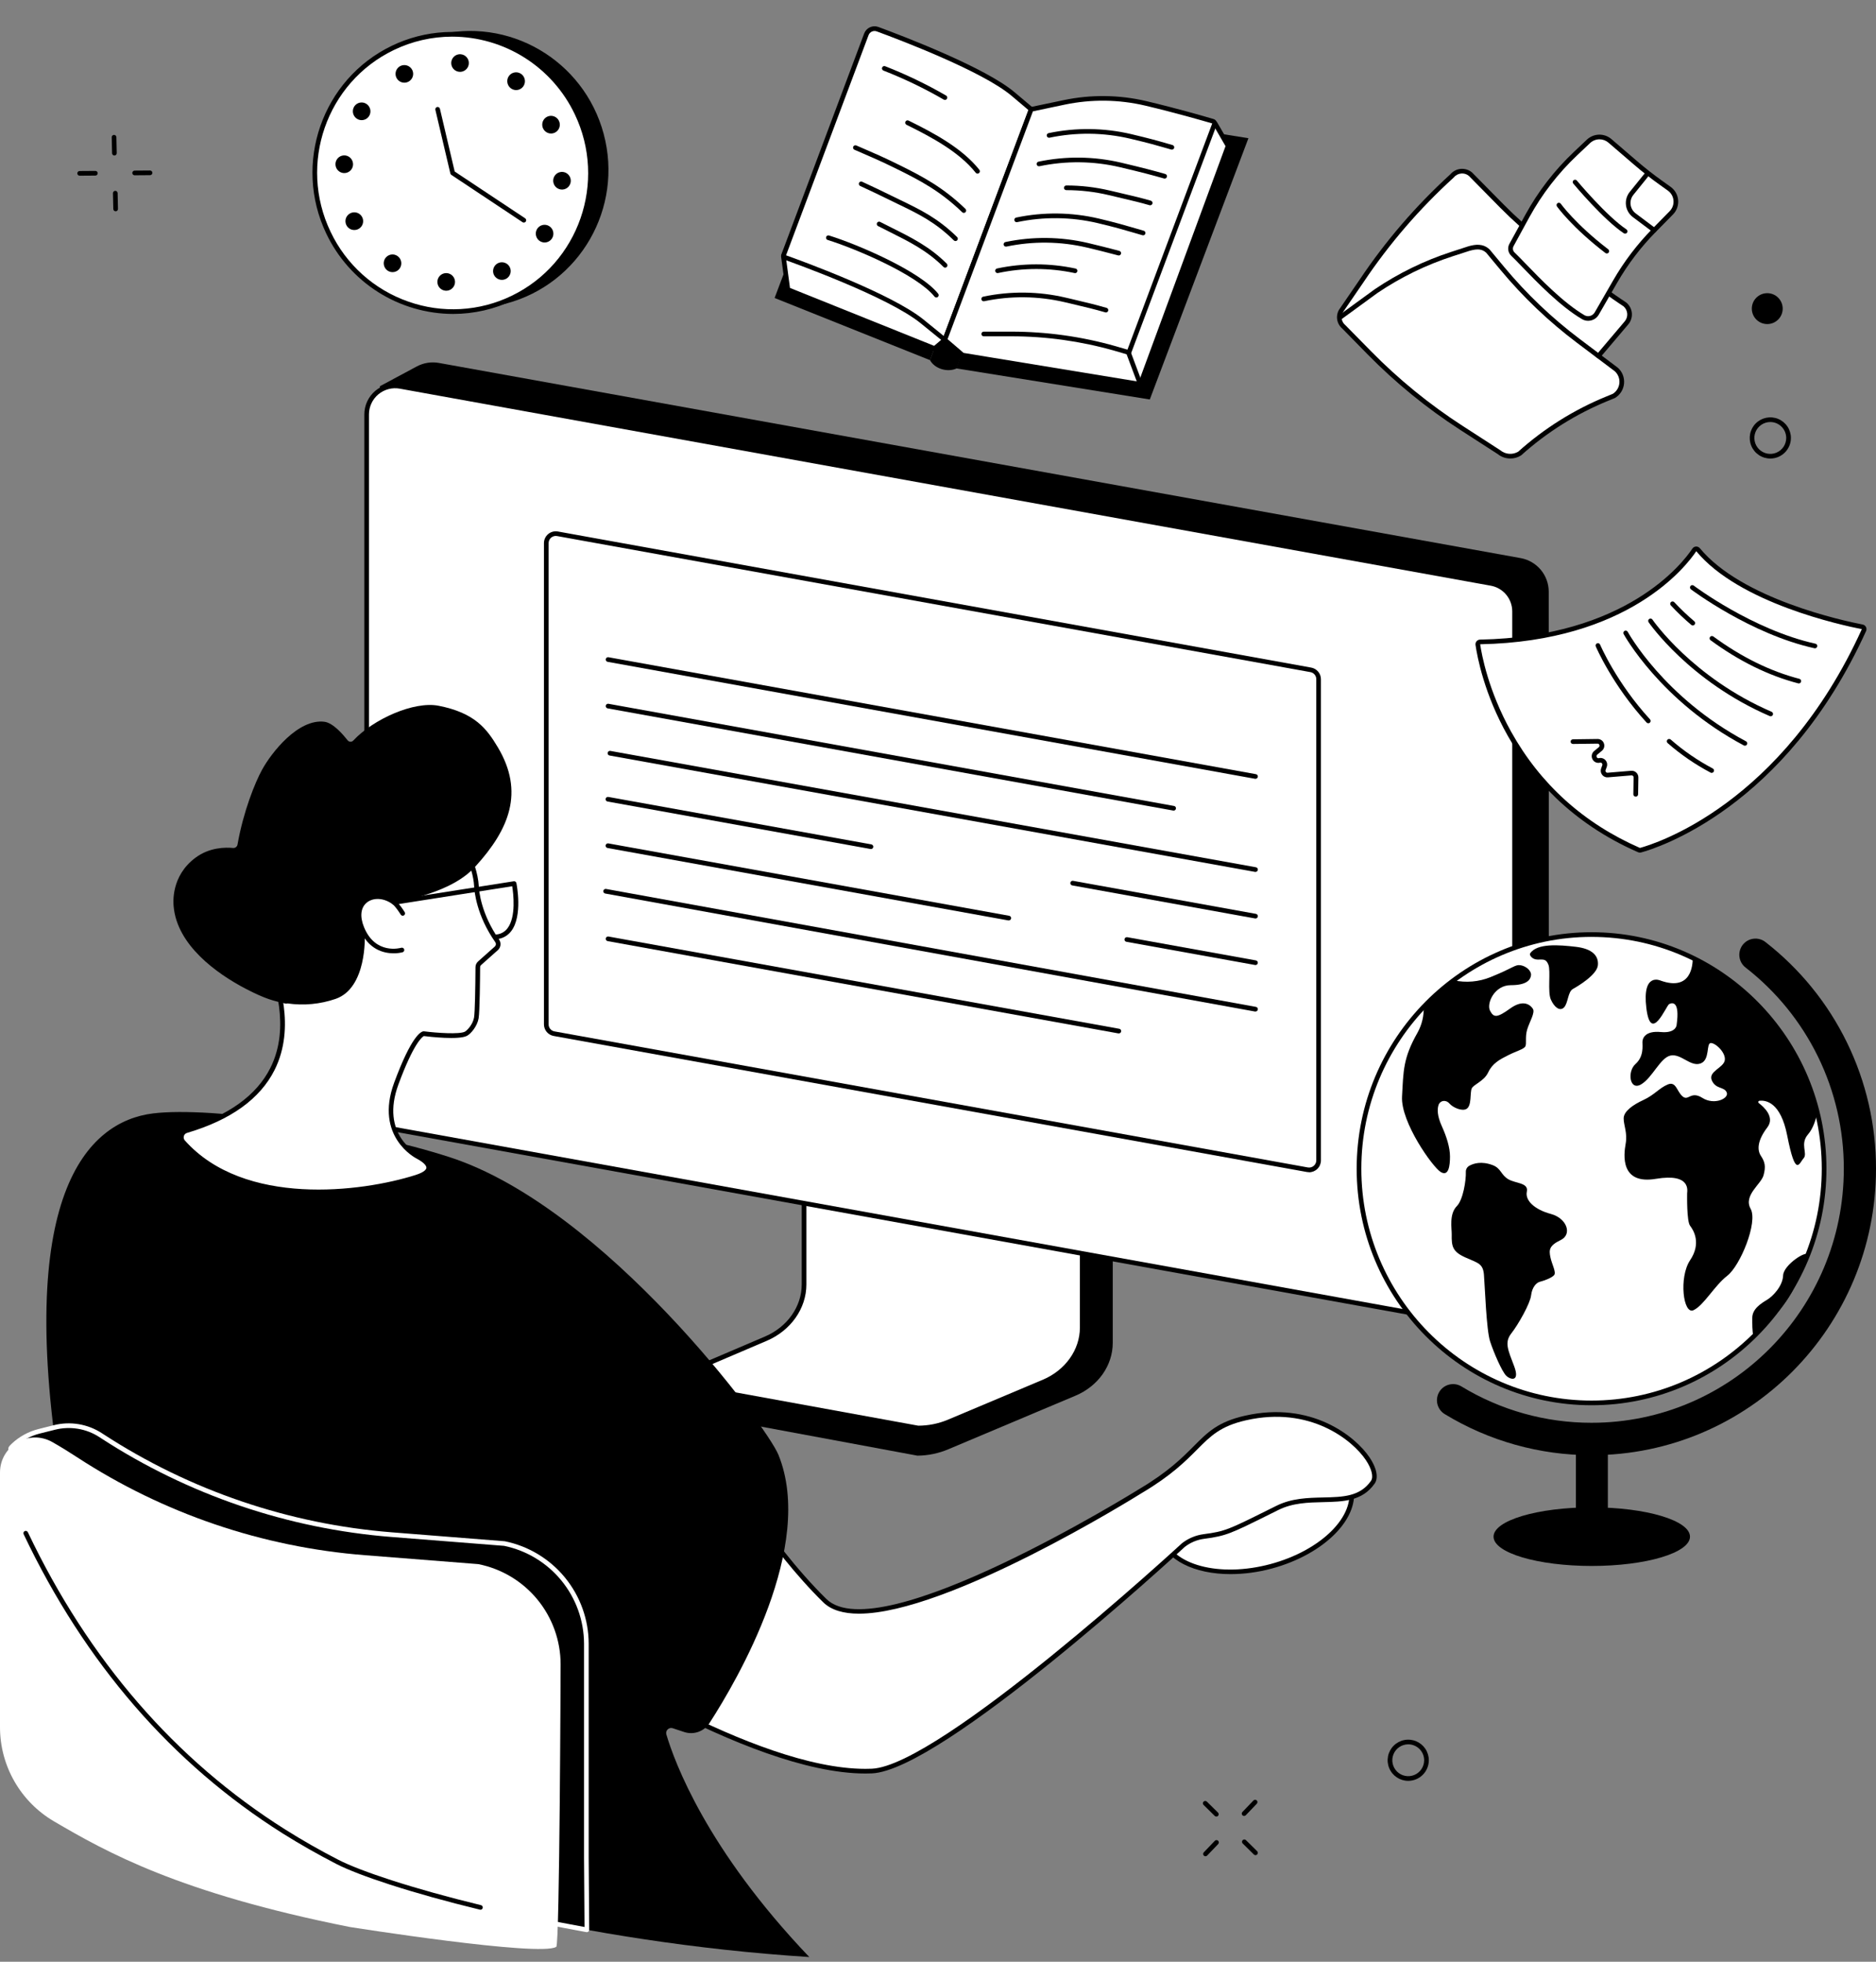 <?xml version="1.0" encoding="UTF-8"?> <svg xmlns="http://www.w3.org/2000/svg" width="198" height="207" viewBox="0 0 198 207" fill="none"><rect x="0" y="0" width="198" height="207" fill="#808080" stroke="none"/> <path d="M117.138 116.58L88.058 112.239C87.87 112.239 87.807 112.414 87.807 112.583V137.323C87.807 139.693 71.285 145.847 71.123 145.534L71.103 148.152C71.113 148.403 71.22 148.64 71.402 148.812C71.584 148.984 71.827 149.078 72.077 149.073H72.448L96.829 153.6C97.955 153.591 99.068 153.36 100.104 152.919L113.509 147.273C115.922 146.258 117.444 144.074 117.444 141.694V116.924C117.449 116.838 117.419 116.754 117.362 116.69C117.305 116.625 117.224 116.586 117.138 116.58Z" fill="black"></path> <path d="M84.862 110.795V135.541C84.862 137.981 83.291 140.204 80.826 141.257L71.782 145.117C71.191 145.369 71.392 146.161 72.047 146.161L96.895 150.688C98.003 150.689 99.101 150.469 100.123 150.042L110.143 145.824C112.628 144.777 114.214 142.545 114.214 140.093V115.327C114.211 115.275 114.188 115.227 114.149 115.193C114.111 115.158 114.06 115.14 114.009 115.143L85.063 110.615C85.013 110.614 84.964 110.632 84.927 110.665C84.889 110.698 84.866 110.745 84.862 110.795Z" fill="white"></path> <path d="M96.895 150.935C96.88 150.936 96.865 150.936 96.85 150.935L72.024 146.411C71.833 146.413 71.647 146.35 71.498 146.232C71.348 146.114 71.243 145.948 71.201 145.762C71.166 145.584 71.196 145.399 71.284 145.24C71.373 145.081 71.515 144.959 71.685 144.895L80.729 141.034C83.09 140.032 84.615 137.872 84.615 135.545V110.795C84.619 110.678 84.669 110.568 84.753 110.487C84.838 110.407 84.951 110.363 85.067 110.365C85.08 110.364 85.093 110.364 85.106 110.365L114.033 114.889C114.146 114.893 114.253 114.94 114.332 115.019C114.412 115.099 114.459 115.206 114.463 115.319V140.09C114.463 142.629 112.805 144.967 110.241 146.047L100.221 150.265C99.168 150.706 98.037 150.933 96.895 150.935ZM85.108 110.867V135.541C85.108 138.066 83.465 140.398 80.922 141.484L71.879 145.344C71.813 145.363 71.757 145.406 71.721 145.464C71.685 145.523 71.671 145.592 71.683 145.66C71.703 145.739 71.751 145.808 71.818 145.854C71.885 145.901 71.966 145.922 72.047 145.914C72.062 145.912 72.077 145.912 72.092 145.914L96.918 150.437C97.988 150.435 99.048 150.222 100.035 149.81L110.055 145.592C112.436 144.59 113.975 142.429 113.975 140.089V115.374L85.108 110.867Z" fill="black"></path> <path d="M162.345 136.412L159.1 139.44L38.81 118.621L40.099 40.753L43.995 38.664C44.711 38.282 45.535 38.153 46.333 38.298L160.507 58.894C161.337 59.046 162.087 59.485 162.627 60.134C163.166 60.783 163.46 61.601 163.458 62.445L163.482 133.791C163.482 134.282 163.38 134.768 163.185 135.219C162.989 135.67 162.703 136.076 162.345 136.412Z" fill="black"></path> <path d="M156.314 139.87L41.173 119.079C40.48 118.954 39.852 118.589 39.4 118.048C38.948 117.507 38.7 116.824 38.701 116.12V43.727C38.701 43.287 38.797 42.852 38.984 42.454C39.17 42.055 39.442 41.702 39.78 41.42C40.117 41.138 40.513 40.933 40.938 40.821C41.364 40.709 41.809 40.691 42.242 40.769L157.382 61.554C158.076 61.68 158.703 62.046 159.154 62.588C159.606 63.13 159.852 63.813 159.851 64.518V136.91C159.851 137.35 159.755 137.785 159.569 138.183C159.382 138.581 159.111 138.934 158.774 139.216C158.437 139.499 158.042 139.703 157.617 139.816C157.192 139.929 156.747 139.947 156.314 139.87Z" fill="white"></path> <path d="M156.851 140.163C156.656 140.164 156.461 140.146 156.27 140.111L41.126 119.32C40.375 119.185 39.697 118.79 39.208 118.205C38.72 117.62 38.453 116.882 38.454 116.119V43.727C38.453 43.251 38.558 42.78 38.76 42.349C38.962 41.917 39.256 41.535 39.621 41.23C39.987 40.925 40.415 40.703 40.876 40.582C41.336 40.46 41.818 40.441 42.287 40.526L157.426 61.317C158.176 61.453 158.855 61.848 159.343 62.433C159.832 63.018 160.099 63.756 160.098 64.518V136.91C160.098 137.773 159.755 138.6 159.146 139.209C158.536 139.819 157.71 140.162 156.847 140.163H156.851ZM156.358 139.627C156.755 139.698 157.163 139.682 157.554 139.578C157.944 139.475 158.307 139.287 158.617 139.028C158.927 138.769 159.177 138.445 159.348 138.079C159.519 137.713 159.608 137.314 159.608 136.91V64.518C159.609 63.871 159.382 63.244 158.967 62.748C158.552 62.251 157.975 61.916 157.338 61.802L42.193 41.011C41.796 40.939 41.387 40.956 40.997 41.059C40.606 41.163 40.243 41.351 39.933 41.61C39.623 41.869 39.374 42.193 39.203 42.559C39.032 42.924 38.943 43.323 38.942 43.727V116.119C38.942 116.767 39.169 117.393 39.584 117.89C39.999 118.386 40.575 118.721 41.212 118.836L156.358 139.627Z" fill="black"></path> <path d="M137.99 123.428L58.479 109.072C58.248 109.03 58.04 108.909 57.889 108.729C57.739 108.549 57.657 108.322 57.657 108.087V57.307C57.657 57.161 57.689 57.016 57.751 56.883C57.813 56.751 57.904 56.633 58.016 56.539C58.128 56.445 58.26 56.377 58.402 56.34C58.543 56.302 58.691 56.296 58.836 56.322L138.346 70.683C138.577 70.725 138.786 70.847 138.936 71.027C139.086 71.207 139.169 71.434 139.169 71.669V122.45C139.168 122.596 139.135 122.74 139.072 122.871C139.01 123.003 138.919 123.12 138.807 123.213C138.695 123.306 138.563 123.374 138.422 123.411C138.281 123.448 138.134 123.454 137.99 123.428Z" fill="white"></path> <path d="M138.169 123.691C138.094 123.691 138.02 123.684 137.946 123.671L58.436 109.315C58.148 109.263 57.889 109.112 57.701 108.888C57.514 108.665 57.411 108.382 57.41 108.09V57.307C57.411 57.125 57.451 56.945 57.529 56.78C57.606 56.615 57.719 56.469 57.859 56.353C57.999 56.236 58.163 56.151 58.339 56.105C58.515 56.058 58.7 56.05 58.879 56.083L138.39 70.444C138.677 70.496 138.937 70.647 139.124 70.871C139.312 71.094 139.415 71.377 139.415 71.669V122.45C139.415 122.78 139.283 123.097 139.05 123.331C138.816 123.564 138.5 123.696 138.169 123.697V123.691ZM138.034 123.187C138.143 123.206 138.255 123.202 138.362 123.174C138.469 123.146 138.568 123.094 138.653 123.024C138.738 122.953 138.806 122.864 138.853 122.764C138.9 122.664 138.925 122.555 138.925 122.444V71.663C138.925 71.486 138.862 71.315 138.749 71.18C138.635 71.044 138.478 70.952 138.304 70.921L58.792 56.565C58.683 56.545 58.571 56.549 58.465 56.578C58.358 56.606 58.258 56.657 58.173 56.728C58.088 56.799 58.02 56.887 57.973 56.987C57.926 57.087 57.902 57.197 57.901 57.307V108.09C57.901 108.267 57.964 108.439 58.077 108.574C58.191 108.71 58.348 108.802 58.523 108.833L138.034 123.187Z" fill="black"></path> <path d="M132.51 82.178H132.466L64.119 69.834C64.058 69.819 64.005 69.781 63.971 69.728C63.937 69.676 63.924 69.612 63.936 69.55C63.947 69.488 63.981 69.433 64.032 69.396C64.082 69.358 64.145 69.341 64.207 69.349L132.554 81.69C132.615 81.7 132.67 81.733 132.708 81.782C132.746 81.831 132.764 81.892 132.759 81.954C132.753 82.016 132.725 82.073 132.678 82.115C132.632 82.156 132.572 82.179 132.51 82.178Z" fill="black"></path> <path d="M123.868 85.529H123.823L64.119 74.746C64.058 74.731 64.005 74.693 63.971 74.64C63.937 74.588 63.924 74.524 63.936 74.462C63.947 74.4 63.981 74.345 64.032 74.308C64.082 74.27 64.145 74.253 64.207 74.261L123.911 85.045C123.972 85.055 124.028 85.088 124.066 85.137C124.104 85.186 124.122 85.248 124.116 85.31C124.111 85.371 124.082 85.429 124.036 85.47C123.99 85.512 123.93 85.535 123.868 85.534V85.529Z" fill="black"></path> <path d="M132.51 92.002C132.496 92.004 132.481 92.004 132.466 92.002L64.318 79.718C64.257 79.703 64.204 79.665 64.169 79.612C64.135 79.56 64.123 79.496 64.134 79.434C64.145 79.372 64.179 79.317 64.23 79.28C64.28 79.242 64.343 79.225 64.406 79.233L132.554 91.513C132.615 91.524 132.67 91.556 132.708 91.606C132.746 91.654 132.764 91.716 132.759 91.778C132.753 91.84 132.725 91.897 132.679 91.939C132.633 91.98 132.573 92.003 132.51 92.002Z" fill="black"></path> <path d="M132.51 96.914C132.496 96.916 132.481 96.916 132.466 96.914L113.168 93.429C113.104 93.418 113.047 93.381 113.01 93.327C112.972 93.274 112.958 93.207 112.97 93.143C112.981 93.079 113.018 93.022 113.072 92.985C113.125 92.948 113.192 92.933 113.256 92.945L132.554 96.43C132.615 96.44 132.67 96.473 132.708 96.522C132.746 96.571 132.764 96.632 132.759 96.694C132.753 96.756 132.725 96.813 132.678 96.855C132.632 96.897 132.572 96.919 132.51 96.918V96.914Z" fill="black"></path> <path d="M91.927 89.586C91.912 89.587 91.897 89.587 91.883 89.586L64.12 84.576C64.088 84.571 64.058 84.559 64.03 84.541C64.003 84.524 63.98 84.501 63.961 84.474C63.943 84.448 63.93 84.418 63.923 84.386C63.916 84.355 63.916 84.322 63.921 84.29C63.927 84.258 63.939 84.228 63.957 84.201C63.974 84.174 63.997 84.15 64.023 84.132C64.05 84.114 64.08 84.101 64.112 84.094C64.143 84.087 64.176 84.086 64.208 84.092L91.97 89.102C92.03 89.114 92.084 89.147 92.121 89.196C92.157 89.245 92.175 89.306 92.169 89.367C92.164 89.427 92.136 89.484 92.091 89.526C92.046 89.568 91.988 89.591 91.927 89.592V89.586Z" fill="black"></path> <path d="M132.511 101.826C132.496 101.827 132.481 101.827 132.466 101.826L118.884 99.377C118.852 99.371 118.822 99.359 118.794 99.341C118.767 99.324 118.744 99.301 118.725 99.275C118.707 99.248 118.694 99.218 118.687 99.186C118.68 99.155 118.68 99.122 118.686 99.091C118.691 99.059 118.703 99.028 118.721 99.001C118.738 98.974 118.761 98.951 118.788 98.932C118.814 98.914 118.844 98.901 118.876 98.894C118.907 98.887 118.94 98.887 118.972 98.892L132.554 101.342C132.614 101.353 132.668 101.387 132.705 101.435C132.742 101.484 132.759 101.545 132.754 101.606C132.748 101.667 132.72 101.724 132.675 101.766C132.631 101.807 132.572 101.831 132.511 101.831V101.826Z" fill="black"></path> <path d="M106.464 97.122C106.449 97.123 106.434 97.123 106.419 97.122L64.12 89.481C64.088 89.475 64.058 89.463 64.03 89.445C64.003 89.428 63.98 89.405 63.961 89.379C63.943 89.352 63.93 89.322 63.923 89.29C63.916 89.259 63.916 89.226 63.921 89.194C63.927 89.163 63.939 89.132 63.957 89.105C63.974 89.078 63.997 89.055 64.023 89.036C64.05 89.018 64.08 89.005 64.112 88.998C64.143 88.991 64.176 88.99 64.208 88.996L106.513 96.633C106.574 96.644 106.629 96.677 106.667 96.726C106.705 96.775 106.723 96.836 106.718 96.898C106.712 96.96 106.684 97.017 106.638 97.059C106.592 97.1 106.532 97.123 106.469 97.122H106.464Z" fill="black"></path> <path d="M132.51 106.737C132.495 106.738 132.48 106.738 132.466 106.737L63.876 94.285C63.845 94.28 63.814 94.268 63.787 94.25C63.76 94.233 63.736 94.21 63.718 94.183C63.7 94.157 63.687 94.127 63.68 94.095C63.673 94.064 63.672 94.031 63.678 93.999C63.684 93.968 63.696 93.937 63.714 93.91C63.731 93.883 63.754 93.859 63.78 93.841C63.807 93.823 63.837 93.81 63.868 93.803C63.9 93.796 63.933 93.796 63.964 93.801L132.554 106.245C132.615 106.255 132.67 106.288 132.708 106.337C132.746 106.386 132.764 106.447 132.758 106.509C132.753 106.571 132.724 106.628 132.678 106.67C132.632 106.711 132.572 106.734 132.51 106.733V106.737Z" fill="black"></path> <path d="M118.084 109.045C118.07 109.046 118.055 109.046 118.041 109.045L64.119 99.304C64.058 99.289 64.005 99.251 63.971 99.199C63.937 99.146 63.924 99.082 63.936 99.02C63.947 98.959 63.981 98.903 64.032 98.866C64.082 98.829 64.145 98.812 64.207 98.819L118.129 108.556C118.19 108.566 118.245 108.599 118.283 108.648C118.321 108.697 118.339 108.759 118.334 108.821C118.328 108.883 118.299 108.94 118.253 108.982C118.207 109.023 118.146 109.046 118.084 109.045Z" fill="black"></path> <path d="M134.136 165.273C139.644 163.802 143.413 160.002 142.554 156.785C141.695 153.569 136.533 152.153 131.025 153.624C125.517 155.095 121.749 158.895 122.607 162.111C123.466 165.328 128.628 166.744 134.136 165.273Z" fill="white"></path> <path d="M129.88 166.1C126.071 166.1 123.023 164.64 122.366 162.18C121.927 160.536 122.597 158.712 124.251 157.044C125.871 155.411 128.259 154.113 130.959 153.392C136.588 151.888 141.897 153.384 142.788 156.732C143.68 160.079 139.826 164.017 134.196 165.52C132.789 165.9 131.338 166.095 129.88 166.1ZM135.317 153.297C133.888 153.305 132.466 153.498 131.087 153.871C128.464 154.572 126.16 155.823 124.6 157.396C123.075 158.934 122.451 160.589 122.843 162.058C123.665 165.137 128.701 166.477 134.069 165.045C139.437 163.612 143.135 159.939 142.308 156.858C141.714 154.613 138.883 153.29 135.317 153.29V153.297Z" fill="black"></path> <path d="M124.893 163.041C125.523 162.547 126.275 162.232 127.069 162.129C129.518 161.812 129.905 161.551 134.81 159.116C138.484 157.294 142.729 159.499 144.895 156.401C146.153 154.601 140.419 147.598 131.465 149.624C126.368 150.778 127.09 153.358 120.4 157.319C120.4 157.319 92.822 174.541 87.054 168.898C80.654 162.638 75.012 152.826 75.012 152.826L58.346 172.996C58.346 172.996 79.413 187.419 92.019 186.883C99.399 186.567 124.893 163.041 124.893 163.041Z" fill="white"></path> <path d="M91.334 187.14C78.724 187.14 58.414 173.335 58.207 173.196C58.177 173.178 58.152 173.153 58.133 173.124C58.114 173.094 58.101 173.061 58.096 173.027C58.091 172.993 58.093 172.958 58.103 172.926C58.112 172.893 58.128 172.862 58.15 172.835L74.815 152.67C74.84 152.639 74.873 152.615 74.909 152.6C74.946 152.585 74.986 152.579 75.025 152.582C75.065 152.586 75.103 152.598 75.137 152.62C75.17 152.641 75.198 152.67 75.218 152.705C75.275 152.803 80.918 162.559 87.219 168.723C92.786 174.166 119.987 157.282 120.261 157.11C123.281 155.322 124.783 153.814 125.99 152.602C127.478 151.108 128.551 150.028 131.403 149.384C138.398 147.801 143.059 151.568 144.546 153.78C145.306 154.909 145.508 155.942 145.089 156.542C143.784 158.409 141.779 158.455 139.656 158.504C138.077 158.54 136.444 158.577 134.913 159.337L133.969 159.807C129.931 161.81 129.412 162.072 127.092 162.374C126.346 162.471 125.638 162.766 125.045 163.229C123.898 164.286 99.39 186.813 92.024 187.126C91.801 187.135 91.568 187.14 91.334 187.14ZM58.715 172.94C60.968 174.446 79.59 186.647 91.334 186.648C91.564 186.648 91.792 186.643 92.017 186.634C99.221 186.328 124.477 163.094 124.732 162.859L124.746 162.846C125.412 162.326 126.205 161.994 127.042 161.885C129.281 161.594 129.705 161.383 133.762 159.365L134.707 158.896C136.336 158.086 138.025 158.049 139.658 158.011C141.739 157.964 143.537 157.923 144.698 156.26C144.987 155.845 144.772 154.98 144.151 154.055C142.73 151.94 138.26 148.341 131.525 149.865C128.816 150.477 127.782 151.515 126.353 152.95C125.128 154.182 123.6 155.714 120.53 157.531C119.568 158.132 100.004 170.272 90.657 170.273C89.05 170.273 87.745 169.913 86.889 169.076C81.17 163.482 75.998 154.968 74.983 153.256L58.715 172.94Z" fill="black"></path> <path d="M47.432 122.096C37.931 119.021 22.377 116.72 16.148 117.488C9.233 118.339 1.413 126.06 6.55 156.983C7.551 163.042 8.304 168.514 9.37 173.362C15.796 182.695 24.319 190.672 35.627 196.471C40.624 199.031 61.088 204.956 85.417 206.506C74.573 195.14 71.19 185.928 70.33 183.015C70.303 182.922 70.301 182.824 70.326 182.73C70.35 182.636 70.4 182.551 70.47 182.484C70.54 182.416 70.626 182.369 70.721 182.348C70.816 182.326 70.914 182.331 71.006 182.362L72.207 182.76C72.694 182.922 73.22 182.917 73.704 182.747C74.187 182.577 74.601 182.251 74.879 181.821C77.838 177.244 86.078 163.141 82.155 153.502C80.935 150.499 63.849 127.411 47.432 122.096Z" fill="black"></path> <path d="M47.871 87.305C47.871 87.305 50.148 90.716 50.288 93.54C50.325 94.284 50.634 96.669 52.47 99.275C52.556 99.397 52.594 99.546 52.577 99.694C52.559 99.842 52.487 99.978 52.376 100.077L50.622 101.636C50.562 101.688 50.514 101.752 50.481 101.824C50.448 101.896 50.43 101.974 50.429 102.053C50.424 103.048 50.394 106.729 50.274 107.412C50.134 108.206 49.494 108.909 49.179 109.082C48.342 109.534 44.714 109.072 44.714 109.072C44.714 109.072 43.741 109.165 41.833 114.329C39.772 119.907 44.046 122.011 44.046 122.011C45.651 122.849 45.681 123.661 43.944 124.214C37.956 126.121 25.575 127.516 19.323 120.5C19.24 120.407 19.183 120.295 19.155 120.174C19.128 120.053 19.131 119.926 19.166 119.807C19.2 119.688 19.264 119.579 19.352 119.491C19.44 119.403 19.549 119.338 19.668 119.304C35.551 114.619 27.982 101.118 28.317 101.029C29.177 100.806 34.106 95.603 37.001 94.126C38.971 93.118 41.362 94.572 42.965 93.051L47.871 87.305Z" fill="white"></path> <path d="M33.628 126.015C28.383 126.015 22.769 124.746 19.139 120.671C19.029 120.547 18.951 120.397 18.915 120.235C18.878 120.074 18.883 119.906 18.929 119.746C18.974 119.587 19.06 119.442 19.177 119.324C19.294 119.207 19.438 119.121 19.597 119.074C24.067 117.756 27.076 115.603 28.541 112.675C30.718 108.326 28.875 103.379 28.274 101.754C28.063 101.185 28.019 101.067 28.091 100.929C28.108 100.897 28.131 100.869 28.159 100.846C28.187 100.824 28.219 100.807 28.253 100.797C28.549 100.719 29.721 99.669 30.853 98.654C32.771 96.935 35.157 94.796 36.888 93.911C37.841 93.423 38.858 93.476 39.842 93.526C40.946 93.583 41.988 93.638 42.785 92.885L47.684 87.147C47.708 87.118 47.739 87.095 47.774 87.08C47.809 87.065 47.847 87.059 47.885 87.061C47.923 87.064 47.961 87.075 47.994 87.094C48.027 87.114 48.056 87.14 48.077 87.173C48.17 87.314 50.392 90.674 50.534 93.53C50.556 93.99 50.766 96.43 52.671 99.136C52.791 99.307 52.845 99.517 52.82 99.725C52.796 99.932 52.696 100.124 52.54 100.263L50.785 101.823C50.751 101.852 50.723 101.888 50.704 101.928C50.685 101.969 50.674 102.014 50.674 102.059C50.667 103.148 50.636 106.759 50.514 107.458C50.367 108.299 49.699 109.081 49.289 109.299C48.443 109.757 45.315 109.397 44.733 109.325C44.57 109.411 43.667 110.055 42.056 114.416C40.101 119.71 43.982 121.713 44.148 121.795C45.093 122.288 45.528 122.773 45.484 123.277C45.439 123.781 44.959 124.151 44.011 124.454C41.496 125.256 37.673 126.015 33.628 126.015ZM28.593 101.18C28.63 101.292 28.684 101.434 28.739 101.579C29.361 103.249 31.257 108.353 28.985 112.893C27.456 115.948 24.346 118.186 19.739 119.545C19.659 119.567 19.586 119.61 19.528 119.668C19.469 119.727 19.427 119.799 19.405 119.879C19.382 119.958 19.379 120.042 19.397 120.123C19.416 120.203 19.454 120.278 19.509 120.339C25.769 127.365 38.183 125.794 43.87 123.982C44.861 123.665 44.992 123.353 45.003 123.232C45.014 123.112 44.931 122.754 43.933 122.23C43.894 122.21 39.49 119.96 41.603 114.24C43.423 109.314 44.428 108.849 44.692 108.824C44.71 108.822 44.729 108.822 44.747 108.824C46.119 108.999 48.505 109.158 49.064 108.862C49.337 108.715 49.91 108.071 50.033 107.369C50.125 106.842 50.172 104.277 50.185 102.051C50.186 101.937 50.211 101.825 50.258 101.722C50.306 101.618 50.374 101.526 50.459 101.451L52.214 99.885C52.281 99.828 52.324 99.747 52.334 99.659C52.344 99.572 52.322 99.483 52.27 99.411C50.288 96.593 50.067 94.031 50.044 93.545C49.932 91.281 48.374 88.575 47.844 87.715L43.154 93.209L43.137 93.227C42.184 94.134 40.981 94.072 39.819 94.012C38.9 93.965 37.95 93.916 37.115 94.346C35.445 95.202 33.081 97.317 31.184 99.022C29.85 100.214 29.045 100.927 28.593 101.18Z" fill="black"></path> <path d="M52.317 99.106C52.254 99.105 52.194 99.079 52.149 99.035C52.104 98.991 52.078 98.931 52.075 98.868C52.073 98.805 52.095 98.743 52.137 98.696C52.178 98.648 52.237 98.619 52.3 98.613C52.548 98.604 52.791 98.539 53.01 98.424C53.23 98.308 53.421 98.144 53.569 97.945C54.486 96.736 54.183 94.279 54.061 93.515L41.627 95.468C41.596 95.473 41.563 95.472 41.531 95.464C41.5 95.457 41.47 95.443 41.444 95.424C41.418 95.405 41.396 95.381 41.379 95.353C41.362 95.326 41.351 95.295 41.346 95.263C41.341 95.231 41.342 95.198 41.35 95.167C41.357 95.136 41.371 95.106 41.39 95.08C41.409 95.054 41.433 95.031 41.461 95.015C41.488 94.998 41.519 94.986 41.551 94.981L54.223 92.992C54.286 92.982 54.35 92.996 54.402 93.032C54.454 93.069 54.49 93.123 54.503 93.186C54.532 93.326 55.185 96.63 53.962 98.243C53.771 98.499 53.527 98.708 53.245 98.857C52.964 99.006 52.653 99.091 52.335 99.105L52.317 99.106Z" fill="black"></path> <path d="M41.543 100.592C40.496 100.592 38.853 100.207 37.962 98.018C37.415 96.674 37.594 95.481 38.441 94.828C39.322 94.15 40.677 94.231 41.738 95.027C42.135 95.326 42.657 96.159 42.715 96.252C42.749 96.307 42.76 96.374 42.745 96.438C42.731 96.501 42.691 96.556 42.636 96.591C42.58 96.625 42.513 96.636 42.45 96.621C42.386 96.606 42.331 96.567 42.297 96.511C42.152 96.277 41.715 95.62 41.441 95.42C40.557 94.752 39.447 94.674 38.742 95.217C38.074 95.735 37.952 96.687 38.419 97.831C39.617 100.774 42.253 100.038 42.364 100.005C42.426 99.99 42.49 100 42.545 100.031C42.6 100.063 42.64 100.114 42.658 100.175C42.676 100.235 42.67 100.3 42.642 100.357C42.613 100.413 42.564 100.456 42.505 100.478C42.19 100.557 41.867 100.595 41.543 100.592Z" fill="black"></path> <path d="M52.544 78.855C51.38 76.904 50.127 75.227 46.3 74.473C43.679 73.957 39.405 75.891 37.302 78.124C37.266 78.168 37.22 78.203 37.168 78.228C37.117 78.253 37.06 78.266 37.003 78.266C36.946 78.267 36.889 78.255 36.837 78.232C36.785 78.208 36.738 78.174 36.701 78.13C36.249 77.56 35.175 76.271 34.224 76.158C31.472 75.83 28.657 79.396 27.655 81.23C26.924 82.566 25.69 85.597 25.068 89.117C25.05 89.223 24.994 89.318 24.909 89.385C24.825 89.452 24.719 89.486 24.611 89.479C23.783 89.399 22.12 89.404 20.644 90.496C18.012 92.443 18.297 95.296 18.328 95.645C18.685 99.71 22.817 102.712 25.949 104.341C28.074 105.445 28.872 105.603 30.122 105.894C30.196 105.91 30.273 105.905 30.345 105.881C32.052 106.127 33.793 105.962 35.424 105.401C38.75 104.246 38.499 98.729 38.499 98.729L38.08 97.688C37.814 97.06 37.803 96.353 38.048 95.717C38.833 93.798 41.73 95.24 41.833 95.217C47.288 94.085 49.21 92.49 50.2 91.403C53.743 87.509 55.363 83.583 52.544 78.855Z" fill="black"></path> <path d="M53.228 162.873H53.188L41.32 161.937C30.442 161.083 19.952 157.516 10.809 151.561L10.596 151.423C9.887 150.966 9.092 150.659 8.259 150.522C7.427 150.385 6.575 150.42 5.757 150.625L4.145 151.03C3.129 151.281 2.193 151.788 1.428 152.502C1.251 152.668 1.136 152.795 1.136 152.836L2.667 161.658C9.466 176.019 19.832 188.368 35.628 196.469C38.888 198.138 48.734 201.243 61.943 203.628C61.92 200.439 61.889 196.041 61.889 196.035V173.441C61.888 170.95 61.024 168.537 59.446 166.61C57.867 164.684 55.67 163.363 53.228 162.873Z" fill="black"></path> <path d="M61.941 203.878C61.926 203.879 61.911 203.879 61.896 203.878C49.356 201.613 39.131 198.549 35.511 196.695C27.931 192.807 21.228 187.724 15.583 181.584C10.426 175.971 6.002 169.304 2.435 161.767C2.425 161.747 2.418 161.726 2.415 161.704L0.884 152.882C0.883 152.868 0.883 152.854 0.884 152.84C0.884 152.728 0.936 152.617 1.252 152.323C2.049 151.579 3.022 151.05 4.08 150.787L5.692 150.381C6.543 150.169 7.429 150.133 8.294 150.276C9.16 150.419 9.987 150.737 10.724 151.212L10.939 151.351C20.051 157.275 30.498 160.828 41.332 161.687L53.255 162.63H53.269C55.765 163.136 58.01 164.489 59.625 166.458C61.24 168.428 62.126 170.894 62.133 173.441V196.041L62.187 203.633C62.187 203.665 62.181 203.697 62.168 203.727C62.156 203.757 62.138 203.785 62.115 203.808C62.092 203.831 62.065 203.849 62.035 203.862C62.005 203.874 61.973 203.881 61.941 203.881V203.878ZM2.902 161.584C10.309 177.212 21.358 188.876 35.738 196.251C38.618 197.728 47.892 200.824 61.692 203.335L61.651 197.482C61.644 196.608 61.641 196.034 61.641 196.034V173.441C61.633 171.01 60.789 168.656 59.249 166.775C57.709 164.894 55.568 163.601 53.187 163.113H53.153L41.3 162.179C30.383 161.314 19.856 157.734 10.674 151.765L10.463 151.627C9.782 151.189 9.018 150.895 8.219 150.764C7.42 150.632 6.603 150.665 5.817 150.861L4.205 151.265C3.228 151.509 2.33 151.997 1.594 152.684C1.483 152.787 1.425 152.852 1.393 152.887L2.902 161.584Z" fill="white"></path> <path d="M36.901 203.332C18.874 199.739 11.208 195.42 5.686 192.18C3.955 191.164 2.519 189.714 1.522 187.972C0.524 186.23 -0 184.258 5.03608e-08 182.251V155.385C5.03608e-08 152.549 3.062 150.769 5.529 152.169C6.438 152.686 7.31 153.224 8.147 153.774C17.247 159.707 27.692 163.258 38.522 164.103L50.485 165.046C52.932 165.532 55.136 166.852 56.719 168.78C58.303 170.709 59.168 173.127 59.169 175.622C59.169 175.622 59.074 205.187 58.713 205.427C57.061 206.523 36.901 203.332 36.901 203.332Z" fill="white"></path> <path d="M50.708 201.513C50.688 201.513 50.668 201.51 50.649 201.505C47.173 200.662 43.889 199.747 41.15 198.86C38.657 198.053 36.708 197.301 35.513 196.69C33.565 195.688 31.656 194.603 29.835 193.461C18.146 186.091 8.949 175.468 2.495 161.888C2.481 161.859 2.473 161.827 2.472 161.795C2.47 161.763 2.475 161.73 2.485 161.7C2.496 161.669 2.513 161.641 2.535 161.617C2.556 161.593 2.583 161.574 2.612 161.56C2.641 161.546 2.673 161.538 2.705 161.536C2.738 161.535 2.77 161.539 2.8 161.55C2.831 161.561 2.859 161.578 2.883 161.6C2.907 161.621 2.926 161.648 2.94 161.677C9.354 175.171 18.491 185.724 30.098 193.044C31.905 194.184 33.802 195.264 35.737 196.257C36.893 196.849 38.868 197.61 41.303 198.397C44.031 199.28 47.303 200.191 50.767 201.032C50.825 201.047 50.875 201.082 50.909 201.132C50.943 201.181 50.958 201.241 50.95 201.3C50.943 201.36 50.915 201.415 50.87 201.455C50.826 201.495 50.769 201.517 50.709 201.518L50.708 201.513Z" fill="black"></path> <path d="M167.981 148.036C181.536 148.036 192.525 136.972 192.525 123.325C192.525 109.677 181.536 98.614 167.981 98.614C154.426 98.614 143.438 109.677 143.438 123.325C143.438 136.972 154.426 148.036 167.981 148.036Z" fill="white"></path> <path d="M161.491 100.604C161.389 100.753 161.689 101.254 162.286 101.254C162.882 101.254 163.176 101.153 163.428 101.804C163.679 102.454 163.329 104.655 163.676 105.455C164.023 106.256 164.62 106.756 165.068 106.306C165.515 105.856 165.465 104.655 166.012 104.354C166.558 104.054 168.546 102.858 168.646 101.856C168.746 100.854 168.05 100.105 166.308 99.906C164.566 99.706 162.235 99.502 161.491 100.604Z" fill="black"></path> <path d="M155.071 123.014C154.956 123.079 154.862 123.173 154.799 123.288C154.735 123.402 154.704 123.532 154.71 123.663C154.745 124.502 154.429 126.592 153.767 127.26C152.922 128.111 153.234 129.643 153.22 130.266C153.194 131.522 153.314 132.081 154.655 132.681C155.997 133.281 156.522 133.316 156.621 134.516C156.72 135.716 156.875 140.354 157.273 141.554C157.67 142.754 158.515 144.706 158.962 145.155C159.408 145.605 160.452 145.856 159.807 144.154C159.161 142.451 158.763 141.652 159.508 140.702C160.253 139.753 161.495 137.551 161.596 136.694C161.696 135.838 162.142 135.344 162.54 135.247C162.937 135.15 163.781 134.847 164.029 134.547C164.278 134.246 163.781 133.397 163.632 132.646C163.483 131.896 163.483 131.446 164.725 130.846C165.968 130.246 165.371 128.545 163.682 128.094C161.993 127.643 160.949 126.694 161.148 125.744C161.347 124.794 160.006 124.893 159.211 124.444C158.416 123.994 158.439 123.286 157.554 122.948C156.359 122.493 155.519 122.763 155.071 123.014Z" fill="black"></path> <path d="M185.852 121.965C185.433 121.333 185.486 120.332 186.532 118.96C187.354 117.883 186.175 116.808 185.631 116.399C185.608 116.382 185.592 116.36 185.583 116.333C185.574 116.307 185.573 116.279 185.581 116.252C185.588 116.226 185.603 116.202 185.625 116.184C185.646 116.166 185.672 116.156 185.7 116.153C186.374 116.076 187.937 116.303 188.625 119.807C189.516 124.338 189.881 122.757 190.352 122.23C190.823 121.704 189.942 120.72 190.823 119.701C191.38 119.06 191.661 118.123 191.804 117.363C190.937 113.852 189.311 110.573 187.039 107.758C184.768 104.944 181.906 102.662 178.657 101.073C178.667 101.862 178.478 104.61 175.28 103.477C175.28 103.477 173.292 102.528 173.763 106.371C174.234 110.215 175.856 106.108 176.17 105.95C176.484 105.791 177.321 105.581 176.955 108.163C176.955 108.163 176.902 109.053 175.285 108.9C173.667 108.746 173.349 109.532 173.349 109.954C173.349 110.376 173.506 111.482 172.616 112.272C171.727 113.062 171.988 115.118 173.192 114.433C174.395 113.748 175.232 111.587 176.331 111.377C177.43 111.166 178.425 112.588 179.472 112.22C180.518 111.851 180.047 110.06 180.571 110.06C181.094 110.06 182.193 111.113 182.036 111.903C181.879 112.694 180.254 113.062 180.675 114.011C181.096 114.959 181.983 114.643 182.245 115.276C182.507 115.908 180.937 116.645 179.684 115.855C178.432 115.064 178.219 116.224 177.591 115.696C176.964 115.169 176.91 114.063 176.021 114.433C175.131 114.803 174.608 115.538 173.46 116.066C172.312 116.594 171.367 117.277 171.367 118.015C171.367 118.754 171.786 119.543 171.576 120.702C171.367 121.861 171.001 125.023 174.768 124.39C178.535 123.758 178.066 125.707 178.066 125.919C178.066 126.13 178.013 128.869 178.38 129.343C178.746 129.818 179.583 131.187 178.38 132.978C177.176 134.77 177.646 138.774 178.746 138.247C179.846 137.721 180.944 135.666 182.308 134.611C183.673 133.557 185.554 128.975 184.768 127.552C183.982 126.129 185.868 124.97 186.129 124.022C186.391 123.073 186.271 122.598 185.852 121.965Z" fill="black"></path> <path d="M150.261 106.228C150.299 107.179 150.076 108.123 149.616 108.957C148.075 111.657 148.125 113.008 147.976 115.709C147.827 118.41 151.217 123.168 152.062 123.672C152.907 124.176 153.037 122.982 153.037 122.032C153.037 121.083 152.677 119.941 152.179 118.842C151.681 117.742 151.682 117.04 151.832 116.59C151.981 116.141 152.576 115.99 152.974 116.44C153.371 116.89 154.328 117.29 154.786 117.008C155.351 116.663 155.13 115.309 155.33 114.859C155.529 114.41 156.621 114.109 157.069 113.158C157.516 112.207 158.261 111.808 159.155 111.357C160.049 110.906 160.845 110.707 160.994 110.407C161.143 110.108 160.944 109.405 161.192 108.606C161.44 107.807 162.037 106.856 161.789 106.455C161.541 106.054 160.795 105.405 159.403 106.406C158.011 107.407 157.664 107.408 157.267 106.655C156.869 105.903 157.712 103.955 159.453 103.955C161.194 103.955 161.54 103.354 161.59 102.904C161.64 102.453 161.093 101.954 160.496 101.854C159.9 101.754 159.801 102.104 157.317 103.104C156.082 103.607 154.723 103.724 153.42 103.438C152.29 104.277 151.233 105.21 150.261 106.228Z" fill="black"></path> <path d="M188.197 134.579C188.156 135.699 187.126 136.778 186.507 137.151C185.888 137.524 184.941 138.105 184.941 139.059C184.941 139.674 184.926 140.46 185.067 141.063C188.338 137.869 188.985 137.251 190.856 132.434C190.762 131.821 188.24 133.459 188.197 134.579Z" fill="black"></path> <path d="M167.978 148.281C154.309 148.281 143.188 137.085 143.188 123.324C143.188 109.562 154.312 98.368 167.978 98.368C181.644 98.368 192.769 109.563 192.769 123.325C192.769 137.086 181.652 148.281 167.978 148.281ZM167.978 98.86C154.581 98.86 143.68 109.834 143.68 123.324C143.68 136.814 154.581 147.787 167.978 147.787C181.376 147.787 192.276 136.814 192.276 123.324C192.276 109.834 181.38 98.861 167.978 98.861V98.86Z" fill="black"></path> <path d="M151.956 146.794C151.826 146.986 151.736 147.202 151.692 147.43C151.648 147.657 151.651 147.891 151.7 148.118C151.749 148.344 151.844 148.558 151.978 148.747C152.112 148.936 152.284 149.095 152.482 149.216C157.151 152.057 162.512 153.557 167.978 153.55C184.559 153.55 198 140.018 198 123.325C198.008 118.711 196.96 114.156 194.937 110.009C192.914 105.862 189.969 102.233 186.327 99.4C186.15 99.262 185.948 99.161 185.732 99.102C185.516 99.042 185.291 99.026 185.068 99.054C184.846 99.081 184.631 99.153 184.436 99.263C184.242 99.374 184.071 99.522 183.933 99.699C183.795 99.876 183.694 100.078 183.635 100.294C183.575 100.51 183.559 100.736 183.587 100.958C183.614 101.18 183.686 101.395 183.796 101.59C183.907 101.784 184.055 101.955 184.232 102.093C187.467 104.605 190.083 107.825 191.881 111.505C193.679 115.186 194.61 119.229 194.602 123.325C194.602 138.132 182.682 150.131 167.977 150.131C163.135 150.137 158.385 148.811 154.247 146.297C153.874 146.07 153.429 145.996 153.003 146.088C152.576 146.181 152.202 146.434 151.956 146.794Z" fill="black"></path> <path d="M169.699 151.716H166.327V163.047H169.699V151.716Z" fill="black"></path> <path d="M168.001 165.239C173.726 165.239 178.367 163.855 178.367 162.147C178.367 160.439 173.726 159.054 168.001 159.054C162.276 159.054 157.635 160.439 157.635 162.147C157.635 163.855 162.276 165.239 168.001 165.239Z" fill="black"></path> <path d="M121.354 42.152L100.92 38.871L111.328 11.304L131.763 14.585L121.354 42.152Z" fill="black"></path> <path d="M98.156 38.003L81.755 31.443L91.443 5.742L107.745 12.585L98.156 38.003Z" fill="black"></path> <path d="M100.957 38.88C100.003 39.315 98.657 38.923 98.155 38.003L107.805 12.229C108.274 13.172 109.611 13.605 110.589 13.198L100.957 38.88Z" fill="black"></path> <path d="M101.456 37.507C100.502 37.943 99.156 37.551 98.654 36.63L108.204 11.142C108.673 12.085 110.01 12.518 110.987 12.112L101.456 37.507Z" fill="black"></path> <path d="M100.608 37.927C99.733 37.927 98.838 37.482 98.438 36.745C98.421 36.714 98.411 36.68 98.408 36.644C98.406 36.609 98.411 36.574 98.423 36.541L107.971 11.053C107.988 11.007 108.018 10.968 108.058 10.939C108.098 10.911 108.145 10.895 108.194 10.893C108.242 10.89 108.289 10.902 108.331 10.926C108.372 10.95 108.406 10.986 108.426 11.03C108.825 11.83 110.022 12.243 110.888 11.881C110.932 11.863 110.981 11.857 111.029 11.866C111.076 11.875 111.12 11.897 111.155 11.931C111.19 11.964 111.214 12.007 111.224 12.054C111.235 12.101 111.231 12.15 111.214 12.195L101.687 37.591C101.676 37.621 101.659 37.649 101.637 37.673C101.615 37.697 101.588 37.716 101.558 37.73C101.259 37.863 100.935 37.93 100.608 37.927ZM98.927 36.602C99.372 37.296 100.456 37.627 101.265 37.318L110.583 12.476C110.161 12.539 109.73 12.499 109.327 12.359C108.924 12.218 108.562 11.982 108.271 11.67L98.927 36.602Z" fill="black"></path> <path d="M83.152 30.56L98.638 36.779L99.721 35.862L108.451 12.566L106.616 11.845L92.331 4.093L82.683 27.028L83.152 30.56Z" fill="white"></path> <path d="M98.638 37.025C98.607 37.025 98.576 37.019 98.547 37.007L83.061 30.788C83.02 30.773 82.985 30.746 82.958 30.711C82.931 30.677 82.914 30.636 82.909 30.593L82.438 27.06C82.432 27.017 82.439 26.973 82.455 26.932L92.103 3.997C92.117 3.965 92.137 3.937 92.162 3.913C92.187 3.889 92.216 3.871 92.249 3.86C92.281 3.849 92.316 3.844 92.35 3.847C92.385 3.849 92.418 3.859 92.448 3.876L106.721 11.621L108.541 12.337C108.601 12.361 108.65 12.407 108.676 12.466C108.702 12.525 108.704 12.592 108.681 12.653L99.955 35.949C99.941 35.988 99.916 36.023 99.884 36.05L98.802 36.967C98.756 37.006 98.698 37.026 98.638 37.025ZM83.378 30.382L98.593 36.492L99.512 35.713L108.135 12.704L106.524 12.074L106.497 12.062L92.453 4.442L82.935 27.064L83.378 30.382Z" fill="black"></path> <path d="M82.699 26.931C82.691 26.951 82.688 26.973 82.688 26.995C82.689 27.017 82.694 27.038 82.703 27.058C82.712 27.078 82.725 27.095 82.741 27.11C82.757 27.125 82.776 27.136 82.796 27.144C84.145 27.621 93.876 31.119 97.315 33.91L99.717 35.861L108.834 11.535L106.911 9.914C103.865 7.344 95.35 4.083 92.615 3.075C92.388 2.992 92.137 3.001 91.917 3.102C91.697 3.203 91.526 3.387 91.441 3.614L82.699 26.931Z" fill="white"></path> <path d="M99.721 36.109C99.664 36.109 99.609 36.089 99.566 36.053L97.162 34.103C93.734 31.32 83.835 27.773 82.717 27.376C82.666 27.358 82.619 27.331 82.579 27.294C82.539 27.258 82.506 27.214 82.483 27.165C82.46 27.115 82.447 27.061 82.445 27.007C82.443 26.952 82.452 26.898 82.471 26.846L91.21 3.527C91.319 3.24 91.536 3.007 91.815 2.879C92.094 2.751 92.413 2.738 92.701 2.844C95.291 3.799 103.98 7.114 107.074 9.727L108.995 11.345C109.035 11.377 109.062 11.421 109.075 11.471C109.088 11.52 109.086 11.572 109.068 11.62L99.956 35.949C99.942 35.985 99.92 36.018 99.891 36.044C99.862 36.071 99.827 36.09 99.79 36.1C99.767 36.106 99.744 36.109 99.721 36.109ZM82.962 26.941C84.409 27.458 94.053 30.949 97.473 33.72L99.61 35.456L108.546 11.613L106.756 10.103C103.724 7.543 95.102 4.254 92.531 3.312C92.365 3.251 92.181 3.258 92.02 3.332C91.859 3.406 91.734 3.54 91.672 3.706L82.962 26.941Z" fill="black"></path> <path d="M99.72 35.862L101.597 37.472L120.355 40.551L129.621 15.399L128.271 13.069C128.253 13.039 128.228 13.014 128.196 12.998C128.165 12.982 128.13 12.976 128.095 12.98C127.329 13.071 122.987 13.557 121.192 13.091C118.429 12.37 115.523 12.389 112.731 12.98L109.144 13.736L99.72 35.862Z" fill="white"></path> <path d="M120.355 40.797C120.342 40.798 120.329 40.798 120.315 40.797L101.557 37.714C101.513 37.707 101.471 37.688 101.437 37.659L99.56 36.049C99.52 36.015 99.493 35.969 99.481 35.918C99.469 35.867 99.474 35.814 99.494 35.766L108.909 13.631C108.925 13.595 108.95 13.563 108.98 13.538C109.011 13.513 109.047 13.495 109.085 13.487L112.672 12.731C115.617 12.111 118.583 12.151 121.245 12.842C123.026 13.309 127.552 12.791 128.062 12.731C128.144 12.721 128.228 12.736 128.302 12.773C128.377 12.81 128.439 12.869 128.48 12.941L129.831 15.271C129.848 15.303 129.859 15.338 129.862 15.373C129.866 15.409 129.861 15.446 129.848 15.479L120.586 40.636C120.568 40.683 120.537 40.724 120.496 40.752C120.455 40.781 120.406 40.797 120.355 40.797ZM101.705 37.24L120.194 40.275L129.346 15.423L128.076 13.229C127.133 13.341 122.926 13.796 121.121 13.324C118.529 12.647 115.642 12.608 112.771 13.213L109.309 13.943L100.018 35.793L101.705 37.24Z" fill="black"></path> <path d="M108.222 34.737C109.445 34.792 110.661 34.962 111.853 35.244C115.788 36.176 119.147 37.196 119.147 37.196L128.173 13.109C128.185 13.079 128.19 13.046 128.189 13.014C128.187 12.981 128.179 12.949 128.164 12.92C128.15 12.891 128.13 12.865 128.105 12.844C128.08 12.823 128.051 12.807 128.02 12.798C127.177 12.547 124.256 11.693 120.925 10.905C118.098 10.237 115.158 10.202 112.316 10.803L108.834 11.536L99.717 35.862L103.371 35.117C104.966 34.791 106.595 34.663 108.222 34.737Z" fill="white"></path> <path d="M119.146 37.443C119.122 37.443 119.098 37.439 119.075 37.432C119.075 37.432 118.519 37.262 117.593 37C114.065 35.998 110.415 35.489 106.746 35.487H103.827C103.762 35.487 103.7 35.461 103.653 35.415C103.607 35.368 103.581 35.306 103.581 35.241C103.581 35.175 103.607 35.113 103.653 35.067C103.7 35.02 103.762 34.995 103.827 34.995H106.745C110.459 34.995 114.155 35.511 117.728 36.525C118.314 36.692 118.751 36.822 118.996 36.894L127.943 13.024C127.131 12.79 124.202 11.935 120.873 11.146C118.08 10.489 115.176 10.454 112.368 11.043L109.017 11.749L99.949 35.949C99.923 36.006 99.876 36.051 99.818 36.075C99.761 36.099 99.696 36.1 99.637 36.078C99.578 36.056 99.53 36.013 99.502 35.957C99.474 35.901 99.469 35.836 99.487 35.776L108.603 11.45C108.618 11.412 108.642 11.377 108.673 11.35C108.704 11.323 108.742 11.304 108.783 11.296L112.266 10.565C115.146 9.961 118.123 9.997 120.987 10.67C124.327 11.463 127.269 12.321 128.09 12.563C128.153 12.582 128.212 12.613 128.263 12.656C128.313 12.698 128.355 12.751 128.385 12.81C128.414 12.87 128.431 12.935 128.435 13.002C128.438 13.068 128.428 13.135 128.405 13.197L119.377 37.285C119.359 37.331 119.327 37.371 119.286 37.399C119.245 37.428 119.196 37.443 119.146 37.443Z" fill="black"></path> <path d="M123.683 15.789C123.66 15.789 123.638 15.786 123.615 15.78L123.059 15.62C122.03 15.324 121.286 15.109 119.273 14.631C116.481 13.976 113.579 13.941 110.772 14.53C110.708 14.543 110.642 14.531 110.587 14.495C110.532 14.459 110.494 14.403 110.481 14.339C110.467 14.276 110.48 14.209 110.515 14.154C110.551 14.1 110.607 14.061 110.671 14.048C113.549 13.444 116.524 13.48 119.387 14.151C121.413 14.632 122.161 14.847 123.197 15.146L123.753 15.306C123.811 15.322 123.861 15.358 123.893 15.408C123.926 15.458 123.94 15.518 123.931 15.577C123.923 15.636 123.894 15.691 123.848 15.729C123.803 15.768 123.745 15.79 123.685 15.789H123.683Z" fill="black"></path> <path d="M122.923 18.844C122.9 18.844 122.877 18.84 122.855 18.834C121.54 18.459 120.604 18.21 118.207 17.643C115.415 16.987 112.513 16.952 109.707 17.541C109.675 17.548 109.643 17.548 109.611 17.542C109.579 17.537 109.549 17.524 109.522 17.507C109.495 17.489 109.471 17.466 109.453 17.439C109.435 17.413 109.422 17.383 109.415 17.351C109.409 17.319 109.408 17.287 109.414 17.255C109.42 17.223 109.432 17.193 109.45 17.166C109.468 17.139 109.49 17.115 109.517 17.097C109.544 17.079 109.574 17.066 109.606 17.059C112.483 16.455 115.459 16.49 118.322 17.163C120.726 17.733 121.668 17.982 122.991 18.36C123.048 18.376 123.097 18.413 123.129 18.463C123.161 18.513 123.174 18.572 123.166 18.631C123.158 18.69 123.129 18.744 123.084 18.783C123.039 18.822 122.982 18.843 122.923 18.844Z" fill="black"></path> <path d="M121.395 21.663C121.372 21.663 121.349 21.66 121.327 21.654C120.287 21.357 119.692 21.218 118.388 20.911L117.014 20.585C115.55 20.239 114.05 20.064 112.546 20.064C112.513 20.065 112.48 20.059 112.45 20.047C112.419 20.035 112.391 20.017 112.368 19.994C112.344 19.971 112.326 19.944 112.313 19.914C112.3 19.883 112.294 19.851 112.294 19.818C112.295 19.752 112.322 19.689 112.369 19.643C112.416 19.597 112.48 19.571 112.546 19.571C114.089 19.571 115.626 19.751 117.128 20.106L118.501 20.429C119.812 20.736 120.411 20.875 121.463 21.177C121.521 21.193 121.57 21.23 121.603 21.28C121.636 21.329 121.649 21.39 121.641 21.449C121.633 21.508 121.603 21.562 121.558 21.601C121.513 21.64 121.455 21.661 121.395 21.661V21.663Z" fill="black"></path> <path d="M120.647 24.832C120.624 24.832 120.601 24.829 120.579 24.822C120.274 24.735 119.987 24.651 119.697 24.566C118.707 24.276 117.682 23.975 115.851 23.541C113.059 22.885 110.157 22.851 107.351 23.44C107.287 23.453 107.22 23.441 107.166 23.405C107.111 23.369 107.073 23.313 107.059 23.249C107.046 23.185 107.058 23.119 107.094 23.064C107.13 23.009 107.186 22.971 107.25 22.957C110.127 22.354 113.102 22.389 115.965 23.061C117.808 23.499 118.839 23.801 119.835 24.093C120.125 24.178 120.411 24.262 120.715 24.349C120.773 24.365 120.822 24.401 120.855 24.451C120.888 24.501 120.901 24.561 120.893 24.62C120.885 24.68 120.855 24.734 120.81 24.773C120.765 24.812 120.707 24.833 120.647 24.832Z" fill="black"></path> <path d="M118.075 26.958C118.054 26.958 118.033 26.955 118.012 26.95C116.88 26.649 115.772 26.371 114.721 26.122C111.929 25.466 109.028 25.431 106.221 26.02C106.157 26.034 106.09 26.021 106.036 25.985C105.981 25.95 105.943 25.894 105.929 25.83C105.916 25.766 105.928 25.699 105.964 25.645C106 25.59 106.056 25.552 106.12 25.538C108.997 24.935 111.972 24.97 114.835 25.642C115.89 25.892 117.002 26.172 118.139 26.473C118.197 26.488 118.248 26.524 118.281 26.574C118.315 26.624 118.329 26.684 118.321 26.744C118.314 26.803 118.284 26.858 118.239 26.897C118.194 26.937 118.136 26.958 118.075 26.958Z" fill="black"></path> <path d="M113.46 28.817C113.443 28.817 113.425 28.815 113.409 28.811C110.747 28.244 107.996 28.244 105.335 28.811C105.303 28.818 105.271 28.818 105.239 28.812C105.207 28.807 105.177 28.794 105.15 28.777C105.122 28.759 105.099 28.736 105.081 28.71C105.062 28.683 105.049 28.653 105.043 28.622C105.036 28.59 105.036 28.557 105.041 28.525C105.047 28.494 105.059 28.463 105.077 28.436C105.095 28.409 105.118 28.386 105.144 28.367C105.171 28.349 105.201 28.336 105.233 28.329C107.962 27.749 110.783 27.751 113.511 28.335C113.572 28.346 113.626 28.38 113.662 28.43C113.699 28.479 113.716 28.541 113.709 28.602C113.703 28.663 113.674 28.72 113.628 28.761C113.581 28.802 113.521 28.824 113.46 28.822V28.817Z" fill="black"></path> <path d="M116.726 32.969C116.703 32.969 116.68 32.966 116.658 32.959C115.406 32.603 114.815 32.463 112.855 31.999L112.372 31.887C109.58 31.232 106.678 31.197 103.872 31.786C103.808 31.799 103.741 31.787 103.687 31.751C103.632 31.715 103.594 31.66 103.58 31.596C103.567 31.532 103.579 31.465 103.615 31.41C103.651 31.356 103.707 31.317 103.771 31.304C106.648 30.7 109.623 30.735 112.486 31.407L112.969 31.519C114.937 31.985 115.529 32.126 116.793 32.486C116.85 32.502 116.9 32.538 116.933 32.588C116.966 32.638 116.979 32.698 116.971 32.757C116.963 32.816 116.933 32.87 116.888 32.909C116.843 32.948 116.786 32.97 116.726 32.969Z" fill="black"></path> <path d="M99.733 10.544C99.689 10.544 99.647 10.533 99.609 10.511C97.568 9.33 95.44 8.306 93.243 7.448C93.182 7.425 93.133 7.379 93.106 7.319C93.079 7.26 93.076 7.192 93.1 7.131C93.123 7.07 93.169 7.02 93.228 6.993C93.288 6.966 93.356 6.964 93.417 6.987C95.639 7.854 97.792 8.89 99.856 10.085C99.903 10.112 99.939 10.154 99.959 10.204C99.98 10.254 99.983 10.309 99.969 10.361C99.955 10.413 99.924 10.46 99.882 10.493C99.839 10.526 99.787 10.544 99.733 10.544Z" fill="black"></path> <path d="M103.174 18.321C103.137 18.321 103.1 18.313 103.067 18.297C103.033 18.281 103.004 18.257 102.981 18.228C101.219 16.014 98.286 14.455 95.677 13.168C95.647 13.154 95.621 13.134 95.6 13.11C95.578 13.085 95.562 13.057 95.551 13.026C95.54 12.996 95.536 12.963 95.538 12.931C95.54 12.898 95.548 12.866 95.563 12.837C95.577 12.808 95.597 12.782 95.621 12.76C95.645 12.739 95.674 12.722 95.705 12.711C95.735 12.701 95.768 12.696 95.8 12.698C95.833 12.7 95.865 12.709 95.894 12.723C98.552 14.033 101.542 15.624 103.366 17.918C103.407 17.969 103.426 18.034 103.418 18.099C103.411 18.164 103.378 18.223 103.327 18.264C103.284 18.299 103.23 18.32 103.174 18.321Z" fill="black"></path> <path d="M101.726 22.465C101.662 22.466 101.601 22.441 101.555 22.396C99.27 20.192 97.168 19.07 94.653 17.832C92.965 16.999 91.981 16.578 91.034 16.171C90.757 16.052 90.478 15.934 90.193 15.807C90.161 15.795 90.132 15.777 90.108 15.754C90.084 15.73 90.065 15.703 90.052 15.672C90.038 15.641 90.032 15.607 90.032 15.574C90.032 15.54 90.039 15.507 90.053 15.476C90.066 15.445 90.086 15.418 90.111 15.395C90.135 15.372 90.164 15.354 90.196 15.343C90.227 15.331 90.261 15.326 90.295 15.329C90.328 15.331 90.361 15.34 90.391 15.355C90.679 15.482 90.948 15.599 91.228 15.718C92.183 16.128 93.171 16.552 94.871 17.388C97.422 18.646 99.56 19.787 101.895 22.041C101.918 22.064 101.937 22.09 101.95 22.12C101.963 22.15 101.97 22.182 101.97 22.214C101.971 22.247 101.965 22.279 101.953 22.309C101.941 22.339 101.924 22.366 101.901 22.39C101.879 22.413 101.852 22.432 101.822 22.445C101.792 22.458 101.759 22.465 101.726 22.465Z" fill="black"></path> <path d="M100.846 25.436C100.781 25.436 100.719 25.411 100.672 25.366C98.706 23.434 96.986 22.601 94.809 21.548C94.492 21.395 94.167 21.239 93.833 21.074C92.864 20.595 91.829 20.104 90.77 19.614C90.715 19.584 90.675 19.535 90.656 19.476C90.636 19.417 90.64 19.352 90.666 19.296C90.692 19.24 90.739 19.196 90.796 19.172C90.853 19.148 90.917 19.147 90.975 19.169C92.043 19.66 93.077 20.153 94.052 20.634C94.386 20.798 94.707 20.954 95.022 21.106C97.154 22.137 98.995 23.028 101.019 25.016C101.042 25.039 101.06 25.066 101.072 25.096C101.085 25.126 101.091 25.158 101.091 25.19C101.091 25.223 101.085 25.255 101.072 25.285C101.06 25.314 101.042 25.342 101.019 25.364C100.996 25.387 100.969 25.405 100.939 25.417C100.91 25.43 100.878 25.436 100.846 25.436Z" fill="black"></path> <path d="M99.759 28.246C99.727 28.246 99.695 28.24 99.665 28.227C99.635 28.215 99.608 28.196 99.585 28.173C97.874 26.461 95.986 25.518 93.988 24.518C93.543 24.296 93.097 24.073 92.652 23.843C92.6 23.81 92.563 23.759 92.547 23.7C92.53 23.641 92.537 23.578 92.565 23.523C92.593 23.468 92.64 23.426 92.697 23.405C92.754 23.383 92.818 23.384 92.875 23.406C93.32 23.637 93.76 23.858 94.2 24.074C96.235 25.092 98.156 26.054 99.924 27.822C99.947 27.844 99.966 27.871 99.978 27.901C99.99 27.931 99.997 27.963 99.997 27.996C99.997 28.028 99.99 28.06 99.978 28.09C99.966 28.12 99.947 28.147 99.924 28.17C99.881 28.216 99.822 28.243 99.759 28.246Z" fill="black"></path> <path d="M98.824 31.392C98.787 31.392 98.751 31.384 98.718 31.368C98.684 31.352 98.655 31.328 98.632 31.299C96.795 28.992 90.275 26.224 87.354 25.321C87.291 25.302 87.239 25.258 87.209 25.201C87.178 25.143 87.172 25.075 87.192 25.013C87.211 24.95 87.254 24.898 87.312 24.867C87.37 24.837 87.437 24.831 87.5 24.85C90.469 25.767 97.114 28.602 99.017 30.992C99.058 31.043 99.076 31.108 99.069 31.173C99.061 31.238 99.029 31.298 98.978 31.338C98.934 31.373 98.88 31.392 98.824 31.392Z" fill="black"></path> <path d="M120.356 40.797C120.305 40.797 120.256 40.782 120.215 40.753C120.174 40.724 120.142 40.684 120.124 40.637L118.899 37.365C118.888 37.334 118.883 37.302 118.884 37.27C118.885 37.238 118.893 37.206 118.906 37.176C118.919 37.147 118.938 37.121 118.962 37.099C118.986 37.077 119.013 37.059 119.044 37.048C119.074 37.037 119.106 37.031 119.138 37.033C119.171 37.034 119.202 37.041 119.232 37.054C119.261 37.068 119.288 37.087 119.31 37.111C119.332 37.134 119.349 37.162 119.36 37.192L120.585 40.464C120.596 40.495 120.602 40.527 120.601 40.559C120.599 40.592 120.592 40.623 120.579 40.653C120.565 40.682 120.546 40.709 120.522 40.731C120.498 40.753 120.471 40.77 120.44 40.782C120.413 40.791 120.384 40.797 120.356 40.797Z" fill="black"></path> <path d="M155.976 68.018C156.282 70.112 158.76 83.471 172.984 89.7C173.036 89.722 173.093 89.727 173.147 89.712C174.346 89.388 188.184 85.283 196.727 66.492C196.742 66.458 196.75 66.421 196.75 66.383C196.749 66.346 196.74 66.309 196.724 66.275C196.707 66.242 196.683 66.213 196.653 66.19C196.623 66.167 196.589 66.151 196.552 66.144C194.586 65.763 183.71 63.447 179.222 58.006C179.198 57.977 179.167 57.953 179.132 57.937C179.097 57.921 179.059 57.913 179.021 57.915C178.983 57.917 178.945 57.927 178.912 57.946C178.878 57.965 178.849 57.991 178.828 58.023C177.757 59.625 171.75 67.438 156.219 67.736C156.184 67.736 156.149 67.744 156.117 67.758C156.085 67.773 156.056 67.795 156.033 67.822C156.01 67.849 155.993 67.88 155.984 67.914C155.974 67.948 155.971 67.983 155.976 68.018Z" fill="white"></path> <path d="M173.085 89.967C173.016 89.967 172.948 89.953 172.885 89.925C158.684 83.709 156.106 70.616 155.732 68.054C155.722 67.985 155.726 67.914 155.746 67.846C155.765 67.779 155.799 67.716 155.844 67.663C155.89 67.609 155.946 67.566 156.01 67.537C156.073 67.507 156.142 67.491 156.213 67.49C171.631 67.194 177.588 59.438 178.621 57.886C178.663 57.823 178.719 57.77 178.786 57.732C178.852 57.694 178.926 57.673 179.002 57.669C179.079 57.665 179.157 57.68 179.228 57.711C179.299 57.742 179.361 57.79 179.41 57.849C183.826 63.193 194.502 65.496 196.599 65.902C196.671 65.916 196.74 65.947 196.799 65.991C196.858 66.036 196.906 66.093 196.939 66.159C196.974 66.226 196.994 66.3 196.995 66.375C196.997 66.45 196.982 66.525 196.951 66.593C188.418 85.361 174.741 89.536 173.211 89.95C173.169 89.961 173.127 89.967 173.085 89.967ZM179.031 58.163C177.971 59.748 171.886 67.682 156.223 67.982C156.377 69.047 157.07 72.859 159.477 77.188C162.563 82.737 167.142 86.873 173.086 89.473C174.593 89.065 188.066 84.951 196.505 66.388C194.381 65.973 183.554 63.64 179.031 58.163Z" fill="black"></path> <path d="M191.558 68.409C191.54 68.409 191.522 68.407 191.504 68.403C184.749 66.911 178.526 62.231 178.464 62.184C178.438 62.164 178.417 62.139 178.4 62.111C178.384 62.084 178.374 62.053 178.369 62.021C178.365 61.989 178.367 61.956 178.375 61.925C178.383 61.894 178.398 61.864 178.417 61.838C178.437 61.813 178.461 61.791 178.489 61.775C178.517 61.758 178.548 61.748 178.58 61.744C178.612 61.739 178.645 61.741 178.676 61.749C178.707 61.758 178.737 61.772 178.762 61.792C178.823 61.837 184.963 66.453 191.61 67.923C191.669 67.935 191.722 67.97 191.757 68.019C191.793 68.068 191.809 68.129 191.802 68.189C191.796 68.25 191.767 68.306 191.722 68.346C191.677 68.387 191.618 68.409 191.558 68.409Z" fill="black"></path> <path d="M189.857 72.116C189.836 72.117 189.815 72.114 189.795 72.109C186.659 71.293 183.545 69.762 180.538 67.557C180.512 67.538 180.49 67.514 180.473 67.487C180.456 67.459 180.445 67.428 180.44 67.397C180.435 67.365 180.436 67.332 180.444 67.3C180.452 67.269 180.465 67.24 180.485 67.213C180.523 67.161 180.581 67.126 180.646 67.116C180.711 67.106 180.777 67.122 180.83 67.16C183.785 69.328 186.841 70.834 189.919 71.631C189.976 71.647 190.026 71.683 190.059 71.732C190.092 71.781 190.106 71.841 190.098 71.9C190.091 71.959 190.062 72.013 190.018 72.053C189.974 72.093 189.917 72.115 189.857 72.116Z" fill="black"></path> <path d="M178.666 66C178.606 66 178.549 65.978 178.504 65.94C177.743 65.296 177.022 64.608 176.343 63.878C176.321 63.854 176.304 63.826 176.293 63.795C176.282 63.764 176.278 63.732 176.279 63.699C176.281 63.667 176.289 63.635 176.302 63.605C176.316 63.576 176.336 63.549 176.36 63.527C176.384 63.505 176.412 63.488 176.443 63.477C176.474 63.466 176.506 63.461 176.539 63.463C176.571 63.465 176.603 63.472 176.633 63.486C176.662 63.5 176.689 63.52 176.711 63.544C177.376 64.257 178.082 64.931 178.826 65.561C178.851 65.582 178.871 65.608 178.885 65.637C178.9 65.666 178.908 65.697 178.911 65.73C178.913 65.762 178.909 65.794 178.899 65.825C178.889 65.856 178.873 65.884 178.852 65.909C178.829 65.937 178.801 65.959 178.769 65.975C178.737 65.991 178.702 65.999 178.666 66Z" fill="black"></path> <path d="M186.884 75.582C186.85 75.582 186.817 75.575 186.786 75.562C178.291 71.896 174.039 65.715 173.997 65.654C173.979 65.627 173.967 65.597 173.96 65.565C173.954 65.534 173.953 65.501 173.959 65.469C173.966 65.437 173.978 65.407 173.996 65.38C174.013 65.353 174.036 65.33 174.063 65.312C174.09 65.294 174.12 65.281 174.152 65.275C174.183 65.268 174.216 65.268 174.248 65.274C174.279 65.28 174.31 65.292 174.337 65.31C174.364 65.328 174.387 65.351 174.405 65.378C174.446 65.438 178.625 71.501 186.985 75.109C187.037 75.132 187.079 75.171 187.105 75.222C187.131 75.272 187.139 75.329 187.127 75.385C187.116 75.44 187.086 75.49 187.043 75.525C186.999 75.561 186.945 75.581 186.888 75.582H186.884Z" fill="black"></path> <path d="M184.16 78.686C184.121 78.685 184.083 78.675 184.048 78.657C175.234 73.966 171.401 66.967 171.363 66.903C171.333 66.845 171.326 66.778 171.345 66.715C171.364 66.653 171.407 66.6 171.464 66.569C171.522 66.538 171.589 66.532 171.652 66.551C171.714 66.57 171.767 66.612 171.798 66.67C171.835 66.738 175.604 73.605 184.28 78.222C184.329 78.247 184.367 78.288 184.39 78.338C184.413 78.388 184.418 78.444 184.406 78.497C184.393 78.551 184.362 78.598 184.32 78.632C184.277 78.667 184.223 78.685 184.169 78.686H184.16Z" fill="black"></path> <path d="M180.657 81.555C180.618 81.555 180.58 81.545 180.546 81.527C178.917 80.669 177.394 79.623 176.008 78.41C175.983 78.389 175.963 78.363 175.948 78.334C175.933 78.305 175.924 78.274 175.921 78.242C175.918 78.209 175.922 78.177 175.932 78.145C175.942 78.115 175.958 78.086 175.979 78.061C176 78.036 176.025 78.016 176.054 78.001C176.083 77.986 176.115 77.977 176.147 77.974C176.179 77.971 176.212 77.975 176.243 77.985C176.274 77.995 176.303 78.01 176.328 78.031C177.684 79.221 179.175 80.246 180.771 81.088C180.819 81.114 180.858 81.155 180.881 81.205C180.904 81.255 180.909 81.311 180.896 81.364C180.884 81.418 180.853 81.465 180.81 81.499C180.767 81.533 180.714 81.552 180.659 81.553L180.657 81.555Z" fill="black"></path> <path d="M173.966 76.319C173.932 76.319 173.898 76.312 173.867 76.298C173.836 76.284 173.808 76.264 173.785 76.239C170.176 72.31 168.441 68.25 168.424 68.209C168.399 68.148 168.398 68.081 168.423 68.02C168.448 67.96 168.495 67.911 168.556 67.886C168.616 67.86 168.684 67.86 168.744 67.885C168.805 67.909 168.853 67.957 168.878 68.017C168.895 68.057 170.6 72.043 174.148 75.906C174.18 75.941 174.201 75.985 174.208 76.032C174.216 76.079 174.21 76.128 174.191 76.171C174.171 76.215 174.14 76.252 174.1 76.278C174.06 76.305 174.014 76.319 173.966 76.319Z" fill="black"></path> <path d="M172.632 84.061C172.566 84.06 172.504 84.033 172.458 83.986C172.413 83.939 172.388 83.876 172.389 83.81L172.416 82.029C172.417 82 172.411 81.971 172.401 81.944C172.39 81.917 172.373 81.893 172.352 81.873C172.331 81.853 172.306 81.837 172.278 81.828C172.251 81.818 172.222 81.814 172.193 81.817L169.704 82.024C169.587 82.034 169.47 82.014 169.363 81.967C169.256 81.919 169.163 81.846 169.092 81.753C169.02 81.659 168.973 81.549 168.955 81.432C168.937 81.316 168.948 81.196 168.989 81.085L169.109 80.751C169.123 80.715 169.126 80.676 169.119 80.638C169.112 80.6 169.094 80.565 169.068 80.536C169.043 80.508 169.011 80.488 168.976 80.477C168.94 80.466 168.902 80.466 168.866 80.475C168.713 80.515 168.55 80.501 168.405 80.434C168.261 80.368 168.144 80.254 168.075 80.111C168 79.968 167.978 79.804 168.011 79.646C168.044 79.488 168.131 79.347 168.256 79.246L168.742 78.845C168.777 78.817 168.802 78.779 168.814 78.736C168.825 78.692 168.823 78.646 168.806 78.605C168.792 78.565 168.766 78.53 168.732 78.506C168.697 78.481 168.656 78.468 168.614 78.469L166.014 78.503C165.949 78.503 165.886 78.477 165.84 78.431C165.794 78.385 165.768 78.323 165.768 78.257C165.768 78.192 165.794 78.129 165.84 78.083C165.886 78.037 165.949 78.011 166.014 78.011L168.614 77.977H168.624C168.767 77.976 168.907 78.02 169.025 78.102C169.142 78.184 169.231 78.3 169.279 78.435C169.331 78.573 169.338 78.723 169.3 78.865C169.262 79.007 169.18 79.133 169.066 79.226L168.58 79.627C168.541 79.657 168.514 79.7 168.504 79.748C168.494 79.796 168.501 79.846 168.525 79.889C168.544 79.933 168.577 79.968 168.62 79.988C168.663 80.009 168.712 80.013 168.757 80.001C168.88 79.97 169.008 79.973 169.129 80.01C169.25 80.047 169.359 80.116 169.443 80.21C169.529 80.305 169.587 80.421 169.612 80.546C169.636 80.672 169.627 80.801 169.583 80.921L169.462 81.255C169.45 81.289 169.446 81.325 169.451 81.361C169.457 81.396 169.471 81.43 169.493 81.458C169.514 81.486 169.541 81.507 169.573 81.522C169.604 81.536 169.639 81.541 169.674 81.538L172.162 81.331C172.259 81.323 172.357 81.336 172.45 81.368C172.542 81.4 172.627 81.452 172.698 81.519C172.77 81.586 172.826 81.667 172.864 81.757C172.902 81.847 172.921 81.945 172.919 82.043L172.891 83.824C172.89 83.856 172.882 83.889 172.868 83.918C172.855 83.948 172.835 83.975 172.811 83.997C172.787 84.019 172.759 84.036 172.728 84.047C172.697 84.058 172.664 84.063 172.632 84.061Z" fill="black"></path> <path d="M168.574 30.035C169.359 30.645 170.164 31.228 170.988 31.783L171.502 32.128C171.64 32.245 171.754 32.388 171.838 32.549C171.921 32.71 171.971 32.886 171.986 33.067C172.001 33.248 171.98 33.43 171.924 33.602C171.869 33.775 171.78 33.935 171.662 34.073L168.701 37.565L170.604 38.999C170.804 39.183 170.958 39.41 171.055 39.663C171.152 39.917 171.189 40.189 171.162 40.459C171.136 40.729 171.047 40.989 170.903 41.218C170.759 41.448 170.563 41.641 170.332 41.782L169.606 42.08C166.224 43.468 163.106 45.426 160.386 47.869C160.053 48.073 159.664 48.168 159.274 48.141C158.884 48.114 158.512 47.967 158.209 47.72L154.23 45.147C150.713 42.874 147.457 40.22 144.521 37.233L141.834 34.502C141.568 34.287 141.397 33.976 141.358 33.635C141.32 33.295 141.417 32.953 141.628 32.683L143.699 29.661C146.423 25.591 149.631 21.867 153.252 18.571C153.368 18.43 153.51 18.314 153.671 18.229C153.832 18.143 154.009 18.091 154.19 18.074C154.372 18.057 154.555 18.077 154.728 18.131C154.902 18.186 155.064 18.274 155.203 18.392L158.492 21.732C159.818 23.079 161.231 24.337 162.722 25.498L168.574 30.035Z" fill="white"></path> <path d="M159.406 48.383C158.919 48.383 158.448 48.216 158.07 47.911L154.101 45.35C150.567 43.065 147.295 40.397 144.345 37.396L141.673 34.673C141.362 34.414 141.165 34.045 141.121 33.644C141.077 33.242 141.191 32.839 141.439 32.52L143.5 29.514C146.23 25.434 149.445 21.7 153.074 18.393C153.211 18.23 153.38 18.095 153.569 17.997C153.758 17.898 153.965 17.838 154.178 17.82C154.39 17.802 154.605 17.825 154.808 17.89C155.011 17.954 155.2 18.058 155.363 18.196L158.669 21.547C159.989 22.886 161.396 24.136 162.88 25.291L168.726 29.84C169.505 30.445 170.311 31.029 171.127 31.578L171.641 31.923L171.662 31.94C171.825 32.078 171.96 32.246 172.058 32.436C172.156 32.627 172.215 32.834 172.233 33.047C172.25 33.26 172.226 33.475 172.16 33.678C172.094 33.882 171.989 34.07 171.85 34.233L169.058 37.526L170.753 38.803C170.985 39.011 171.165 39.269 171.278 39.559C171.392 39.848 171.436 40.16 171.408 40.469C171.38 40.779 171.279 41.078 171.115 41.342C170.951 41.605 170.727 41.827 170.462 41.989C170.45 41.996 170.438 42.002 170.426 42.007L169.7 42.304C166.344 43.678 163.25 45.62 160.552 48.044C160.541 48.054 160.529 48.063 160.515 48.07C160.182 48.275 159.797 48.384 159.406 48.383ZM154.321 18.306C154.285 18.306 154.25 18.306 154.21 18.312C154.061 18.325 153.916 18.368 153.784 18.438C153.652 18.508 153.535 18.603 153.44 18.719C153.433 18.729 153.425 18.738 153.416 18.746C149.809 22.029 146.614 25.737 143.902 29.79L141.829 32.815C141.654 33.034 141.573 33.312 141.603 33.591C141.632 33.869 141.77 34.125 141.987 34.302L142.008 34.321L144.694 37.053C147.618 40.026 150.86 42.669 154.361 44.933L158.34 47.505C158.348 47.51 158.355 47.515 158.362 47.521C158.623 47.734 158.942 47.861 159.277 47.886C159.612 47.911 159.947 47.833 160.236 47.662C162.972 45.208 166.109 43.242 169.51 41.849L170.217 41.559C170.413 41.436 170.578 41.27 170.699 41.073C170.82 40.877 170.894 40.655 170.916 40.425C170.937 40.194 170.906 39.963 170.823 39.747C170.74 39.531 170.609 39.337 170.439 39.181L168.555 37.762C168.528 37.742 168.505 37.717 168.489 37.688C168.472 37.658 168.461 37.626 168.458 37.593C168.454 37.559 168.457 37.526 168.467 37.493C168.477 37.461 168.493 37.431 168.515 37.406L171.476 33.913C171.67 33.687 171.767 33.392 171.744 33.094C171.721 32.796 171.581 32.52 171.355 32.325L170.854 31.991C170.027 31.434 169.21 30.843 168.425 30.232L162.578 25.684C161.077 24.517 159.655 23.252 158.319 21.899L155.029 18.559C154.829 18.394 154.578 18.304 154.319 18.306H154.321Z" fill="black"></path> <path d="M168.7 37.812C168.647 37.812 168.595 37.795 168.552 37.762L166.429 36.163C163.458 33.926 160.756 31.352 158.377 28.493L156.857 26.665C156.433 26.281 155.96 26.226 155.117 26.461L153.318 27.042C150.506 27.956 147.835 29.26 145.384 30.914L141.569 33.697C141.543 33.718 141.513 33.733 141.481 33.742C141.449 33.751 141.416 33.753 141.383 33.748C141.35 33.744 141.319 33.733 141.29 33.716C141.262 33.699 141.237 33.676 141.218 33.65C141.198 33.623 141.184 33.592 141.177 33.56C141.169 33.528 141.168 33.494 141.174 33.462C141.18 33.429 141.192 33.398 141.21 33.37C141.229 33.342 141.252 33.319 141.28 33.3L145.102 30.517C147.594 28.833 150.31 27.507 153.171 26.578L154.98 25.989C155.733 25.78 156.515 25.675 157.207 26.313L157.229 26.336L158.761 28.178C161.116 31.008 163.79 33.555 166.731 35.77L168.853 37.368C168.894 37.399 168.925 37.443 168.941 37.492C168.956 37.542 168.956 37.595 168.94 37.644C168.923 37.694 168.892 37.736 168.85 37.767C168.807 37.797 168.757 37.813 168.705 37.813L168.7 37.812Z" fill="black"></path> <path d="M172.626 17.191L169.918 14.864C169.601 14.591 169.193 14.446 168.775 14.456C168.356 14.466 167.956 14.631 167.652 14.918L166.287 16.208C164.258 18.125 162.542 20.347 161.201 22.795L159.526 25.852C159.441 26.006 159.409 26.184 159.436 26.358C159.463 26.532 159.548 26.692 159.676 26.813C160.901 27.966 164.164 31.739 167.095 33.463C167.214 33.532 167.346 33.577 167.483 33.595C167.619 33.613 167.758 33.604 167.891 33.568C168.024 33.532 168.149 33.47 168.257 33.386C168.366 33.301 168.458 33.196 168.526 33.076L170.466 29.714C171.605 27.739 172.991 25.918 174.591 24.295L176.391 22.468C176.562 22.294 176.694 22.085 176.776 21.856C176.859 21.627 176.89 21.382 176.869 21.139C176.848 20.897 176.774 20.661 176.653 20.45C176.532 20.238 176.367 20.055 176.168 19.914L175.278 19.279C174.365 18.621 173.481 17.925 172.626 17.191Z" fill="white"></path> <path d="M167.614 33.851C167.388 33.851 167.165 33.791 166.971 33.675C164.679 32.328 162.241 29.8 160.625 28.128C160.172 27.657 159.78 27.252 159.505 26.992C159.337 26.834 159.227 26.625 159.191 26.397C159.156 26.169 159.196 25.936 159.307 25.734L160.983 22.676C162.336 20.205 164.068 17.962 166.116 16.028L167.48 14.739C167.829 14.409 168.287 14.22 168.767 14.208C169.246 14.197 169.713 14.364 170.077 14.677L172.784 17.004C173.629 17.73 174.518 18.425 175.424 19.073L176.314 19.708C176.542 19.87 176.732 20.08 176.87 20.322C177.009 20.565 177.093 20.835 177.117 21.113C177.142 21.392 177.105 21.672 177.01 21.935C176.915 22.198 176.765 22.437 176.568 22.636L174.769 24.462C173.184 26.07 171.81 27.874 170.682 29.831L168.742 33.2C168.628 33.398 168.464 33.562 168.266 33.676C168.069 33.79 167.844 33.851 167.616 33.851H167.614ZM168.814 14.702C168.445 14.703 168.09 14.844 167.821 15.098L166.456 16.388C164.446 18.287 162.746 20.489 161.417 22.914L159.747 25.972C159.688 26.079 159.665 26.203 159.684 26.324C159.703 26.445 159.762 26.557 159.851 26.64C160.134 26.907 160.53 27.317 160.988 27.791C162.582 29.445 164.996 31.944 167.222 33.257C167.312 33.309 167.411 33.344 167.513 33.358C167.616 33.372 167.721 33.365 167.821 33.338C167.924 33.311 168.021 33.264 168.106 33.199C168.19 33.134 168.261 33.053 168.314 32.961L170.256 29.592C171.405 27.599 172.803 25.762 174.417 24.123L176.216 22.29C176.363 22.142 176.475 21.963 176.546 21.768C176.617 21.572 176.644 21.363 176.626 21.156C176.608 20.948 176.546 20.747 176.442 20.566C176.339 20.386 176.198 20.229 176.028 20.109L175.138 19.474C174.22 18.818 173.321 18.113 172.466 17.378L169.759 15.051C169.496 14.825 169.161 14.701 168.814 14.701V14.702Z" fill="black"></path> <path d="M174.591 24.535C174.537 24.535 174.485 24.518 174.443 24.486L172.342 22.911C172.142 22.761 171.974 22.572 171.848 22.356C171.723 22.14 171.642 21.901 171.611 21.653C171.58 21.405 171.599 21.153 171.667 20.913C171.735 20.672 171.851 20.448 172.008 20.253L173.554 18.338C173.597 18.292 173.655 18.264 173.718 18.259C173.78 18.255 173.842 18.274 173.891 18.313C173.94 18.353 173.972 18.409 173.981 18.471C173.99 18.534 173.974 18.597 173.938 18.648L172.391 20.564C172.275 20.707 172.19 20.872 172.14 21.048C172.089 21.225 172.075 21.41 172.098 21.592C172.121 21.774 172.18 21.95 172.272 22.109C172.364 22.268 172.488 22.407 172.635 22.517L174.735 24.092C174.778 24.123 174.809 24.166 174.825 24.216C174.841 24.266 174.841 24.319 174.825 24.369C174.808 24.419 174.776 24.462 174.734 24.492C174.691 24.522 174.64 24.538 174.587 24.537L174.591 24.535Z" fill="black"></path> <path d="M171.519 24.655C171.47 24.655 171.423 24.641 171.382 24.614C169.221 23.167 166.176 19.522 166.047 19.367C166.027 19.342 166.011 19.314 166.001 19.283C165.992 19.252 165.988 19.219 165.991 19.187C165.997 19.122 166.029 19.062 166.079 19.02C166.129 18.979 166.194 18.959 166.259 18.964C166.324 18.97 166.384 19.002 166.426 19.052C166.457 19.09 169.554 22.797 171.658 24.204C171.702 24.234 171.736 24.276 171.754 24.326C171.771 24.376 171.773 24.43 171.757 24.481C171.742 24.531 171.711 24.576 171.668 24.607C171.626 24.639 171.574 24.655 171.521 24.655H171.519Z" fill="black"></path> <path d="M169.581 26.744C169.527 26.744 169.475 26.726 169.432 26.693C165.927 24.001 164.392 21.874 164.329 21.784C164.291 21.731 164.276 21.665 164.286 21.601C164.297 21.536 164.333 21.479 164.386 21.441C164.439 21.403 164.505 21.387 164.57 21.398C164.634 21.409 164.692 21.445 164.73 21.498C164.745 21.519 166.288 23.66 169.732 26.302C169.774 26.333 169.806 26.376 169.822 26.426C169.838 26.476 169.837 26.53 169.821 26.58C169.804 26.63 169.771 26.673 169.728 26.703C169.685 26.733 169.634 26.749 169.581 26.747V26.744Z" fill="black"></path> <path d="M53.448 32.024C61.208 29.946 65.805 21.935 63.715 14.131C61.625 6.327 53.641 1.684 45.881 3.762C38.121 5.84 33.525 13.851 35.614 21.655C37.704 29.459 45.689 34.102 53.448 32.024Z" fill="black"></path> <path d="M51.558 32.376C59.318 30.299 63.914 22.288 61.825 14.483C59.735 6.679 51.75 2.037 43.99 4.114C36.231 6.192 31.634 14.203 33.724 22.008C35.814 29.812 43.798 34.454 51.558 32.376Z" fill="white"></path> <path d="M47.826 33.127C45.025 33.121 42.283 32.323 39.915 30.826C37.548 29.329 35.651 27.194 34.444 24.666C30.901 17.271 33.999 8.373 41.347 4.834C43.091 3.99 44.985 3.5 46.92 3.393C48.855 3.287 50.791 3.565 52.618 4.213C54.466 4.858 56.167 5.863 57.623 7.171C59.08 8.478 60.262 10.062 61.101 11.83C64.645 19.226 61.546 28.122 54.199 31.662C52.212 32.624 50.033 33.125 47.826 33.127ZM47.721 3.867C45.587 3.869 43.481 4.352 41.56 5.282C34.455 8.705 31.463 17.305 34.889 24.457C35.7 26.167 36.843 27.698 38.252 28.963C39.66 30.227 41.305 31.199 43.092 31.823C44.858 32.448 46.73 32.717 48.6 32.613C50.471 32.51 52.301 32.036 53.987 31.219C61.092 27.796 64.085 19.196 60.658 12.043C59.492 9.599 57.658 7.535 55.37 6.088C53.081 4.641 50.429 3.871 47.721 3.867Z" fill="black"></path> <path d="M55.288 23.489C55.239 23.489 55.192 23.474 55.152 23.447L47.637 18.455C47.585 18.421 47.548 18.368 47.533 18.307L45.951 11.587C45.944 11.556 45.943 11.523 45.948 11.491C45.954 11.46 45.965 11.429 45.982 11.402C45.999 11.374 46.022 11.35 46.048 11.331C46.074 11.313 46.104 11.299 46.136 11.292C46.167 11.284 46.2 11.284 46.232 11.289C46.264 11.294 46.294 11.306 46.322 11.323C46.349 11.34 46.373 11.362 46.392 11.389C46.41 11.415 46.424 11.445 46.431 11.476L47.99 18.1L55.423 23.034C55.468 23.064 55.502 23.106 55.52 23.156C55.538 23.206 55.54 23.261 55.524 23.312C55.509 23.363 55.477 23.407 55.434 23.439C55.392 23.47 55.34 23.487 55.286 23.486L55.288 23.489Z" fill="black"></path> <path d="M43.517 7.397C43.596 7.563 43.623 7.749 43.597 7.93C43.57 8.112 43.49 8.282 43.367 8.418C43.244 8.555 43.083 8.652 42.905 8.697C42.727 8.742 42.54 8.733 42.367 8.672C42.193 8.611 42.042 8.499 41.932 8.352C41.822 8.205 41.758 8.028 41.749 7.845C41.739 7.662 41.784 7.479 41.877 7.321C41.971 7.163 42.11 7.037 42.275 6.957C42.498 6.852 42.754 6.839 42.987 6.921C43.219 7.004 43.41 7.175 43.517 7.397Z" fill="black"></path> <path d="M38.693 10.975C38.897 11.116 39.036 11.331 39.082 11.574C39.128 11.817 39.076 12.068 38.938 12.273C38.869 12.374 38.781 12.461 38.679 12.528C38.577 12.595 38.462 12.641 38.342 12.663C38.222 12.685 38.099 12.684 37.98 12.659C37.86 12.633 37.747 12.584 37.646 12.515C37.443 12.374 37.303 12.159 37.257 11.916C37.211 11.673 37.263 11.422 37.401 11.217C37.47 11.116 37.558 11.029 37.66 10.962C37.762 10.895 37.877 10.849 37.997 10.827C38.117 10.804 38.24 10.806 38.36 10.831C38.479 10.857 38.592 10.906 38.693 10.975Z" fill="black"></path> <path d="M36.576 18.232C37.072 18.1 37.365 17.588 37.231 17.09C37.098 16.592 36.588 16.295 36.093 16.428C35.598 16.561 35.304 17.072 35.438 17.57C35.571 18.069 36.081 18.365 36.576 18.232Z" fill="black"></path> <path d="M36.986 22.498C37.152 22.417 37.338 22.387 37.522 22.413C37.705 22.438 37.876 22.517 38.014 22.64C38.153 22.762 38.251 22.924 38.298 23.102C38.344 23.281 38.337 23.47 38.276 23.645C38.215 23.819 38.104 23.972 37.957 24.083C37.809 24.195 37.632 24.26 37.447 24.27C37.263 24.281 37.079 24.237 36.92 24.143C36.761 24.049 36.633 23.91 36.553 23.744C36.499 23.633 36.467 23.514 36.46 23.391C36.452 23.269 36.469 23.146 36.51 23.03C36.55 22.915 36.613 22.808 36.694 22.716C36.776 22.625 36.875 22.551 36.986 22.498Z" fill="black"></path> <path d="M40.66 27.255C40.729 27.154 40.817 27.067 40.919 27C41.021 26.933 41.136 26.887 41.255 26.865C41.376 26.843 41.499 26.844 41.618 26.869C41.738 26.895 41.851 26.944 41.952 27.013C42.155 27.154 42.295 27.369 42.341 27.612C42.387 27.855 42.335 28.106 42.197 28.311C42.128 28.412 42.04 28.499 41.938 28.566C41.836 28.633 41.721 28.679 41.601 28.701C41.481 28.724 41.358 28.722 41.238 28.697C41.119 28.671 41.006 28.622 40.905 28.553C40.701 28.413 40.561 28.197 40.516 27.954C40.47 27.711 40.522 27.46 40.66 27.255Z" fill="black"></path> <path d="M46.167 29.673C46.182 29.49 46.251 29.315 46.365 29.171C46.479 29.027 46.633 28.92 46.807 28.864C46.982 28.807 47.17 28.803 47.346 28.853C47.523 28.903 47.681 29.004 47.8 29.144C47.92 29.283 47.995 29.455 48.017 29.637C48.039 29.82 48.006 30.004 47.923 30.168C47.84 30.332 47.711 30.467 47.551 30.558C47.391 30.648 47.208 30.689 47.025 30.675C46.902 30.666 46.783 30.633 46.674 30.578C46.564 30.523 46.467 30.446 46.387 30.353C46.307 30.26 46.247 30.152 46.209 30.035C46.172 29.918 46.157 29.795 46.167 29.673Z" fill="black"></path> <path d="M52.131 29.004C52.052 28.838 52.024 28.652 52.051 28.471C52.077 28.289 52.157 28.119 52.28 27.982C52.403 27.846 52.563 27.749 52.742 27.703C52.92 27.658 53.107 27.667 53.28 27.728C53.454 27.789 53.605 27.9 53.715 28.047C53.825 28.195 53.889 28.371 53.899 28.554C53.909 28.738 53.864 28.92 53.77 29.078C53.677 29.236 53.538 29.363 53.373 29.442C53.15 29.548 52.894 29.561 52.661 29.479C52.429 29.397 52.238 29.226 52.131 29.004Z" fill="black"></path> <path d="M57.72 25.556C58.215 25.424 58.508 24.912 58.375 24.414C58.242 23.916 57.732 23.619 57.236 23.752C56.741 23.884 56.448 24.396 56.581 24.894C56.715 25.393 57.224 25.689 57.72 25.556Z" fill="black"></path> <path d="M59.556 19.972C60.052 19.84 60.345 19.328 60.212 18.83C60.078 18.332 59.569 18.035 59.073 18.168C58.578 18.3 58.284 18.812 58.418 19.31C58.551 19.808 59.061 20.105 59.556 19.972Z" fill="black"></path> <path d="M58.399 14.058C58.894 13.925 59.187 13.414 59.054 12.915C58.92 12.417 58.411 12.121 57.916 12.253C57.42 12.386 57.127 12.897 57.26 13.396C57.394 13.894 57.903 14.19 58.399 14.058Z" fill="black"></path> <path d="M54.714 9.474C55.211 9.34 55.506 8.827 55.372 8.326C55.238 7.826 54.726 7.528 54.228 7.662C53.731 7.795 53.436 8.309 53.571 8.809C53.705 9.309 54.217 9.607 54.714 9.474Z" fill="black"></path> <path d="M49.48 6.727C49.466 6.91 49.397 7.084 49.283 7.228C49.169 7.372 49.015 7.48 48.841 7.536C48.666 7.593 48.478 7.596 48.302 7.547C48.125 7.497 47.967 7.396 47.847 7.256C47.728 7.117 47.653 6.945 47.631 6.763C47.609 6.58 47.642 6.396 47.725 6.232C47.808 6.068 47.937 5.932 48.097 5.842C48.257 5.752 48.44 5.711 48.623 5.725C48.745 5.734 48.865 5.767 48.974 5.822C49.084 5.877 49.181 5.954 49.261 6.047C49.341 6.14 49.401 6.248 49.439 6.365C49.477 6.482 49.491 6.605 49.48 6.727Z" fill="black"></path> <path d="M131.307 191.618C131.259 191.618 131.212 191.604 131.171 191.577C131.131 191.551 131.099 191.513 131.08 191.469C131.061 191.424 131.056 191.375 131.065 191.328C131.073 191.28 131.096 191.236 131.129 191.202L132.292 189.986C132.338 189.939 132.4 189.911 132.465 189.91C132.497 189.909 132.53 189.915 132.56 189.926C132.59 189.938 132.618 189.956 132.641 189.978C132.664 190 132.683 190.027 132.696 190.057C132.709 190.086 132.716 190.118 132.717 190.151C132.718 190.183 132.712 190.215 132.7 190.245C132.689 190.276 132.671 190.303 132.649 190.326L131.485 191.542C131.462 191.566 131.435 191.585 131.404 191.598C131.373 191.611 131.34 191.618 131.307 191.618Z" fill="black"></path> <path d="M127.231 195.873C127.183 195.873 127.136 195.859 127.095 195.832C127.055 195.806 127.023 195.768 127.004 195.724C126.985 195.679 126.98 195.63 126.989 195.583C126.997 195.535 127.02 195.491 127.053 195.456L128.217 194.241C128.262 194.193 128.324 194.166 128.389 194.165C128.454 194.163 128.518 194.188 128.565 194.233C128.612 194.278 128.64 194.34 128.641 194.406C128.642 194.471 128.618 194.534 128.573 194.581L127.409 195.797C127.386 195.821 127.359 195.84 127.328 195.854C127.298 195.867 127.265 195.873 127.231 195.873Z" fill="black"></path> <path d="M128.377 191.684C128.312 191.683 128.25 191.658 128.204 191.612L127.023 190.449C126.98 190.402 126.957 190.341 126.958 190.278C126.959 190.214 126.985 190.154 127.029 190.109C127.074 190.064 127.134 190.037 127.197 190.035C127.26 190.033 127.322 190.055 127.369 190.097L128.55 191.262C128.585 191.296 128.609 191.34 128.619 191.388C128.629 191.436 128.625 191.486 128.606 191.531C128.587 191.576 128.555 191.615 128.515 191.642C128.474 191.67 128.426 191.684 128.377 191.684Z" fill="black"></path> <path d="M132.511 195.756C132.446 195.756 132.383 195.73 132.337 195.685L131.157 194.521C131.11 194.475 131.084 194.413 131.084 194.348C131.083 194.282 131.109 194.219 131.155 194.173C131.2 194.126 131.263 194.1 131.328 194.1C131.394 194.099 131.457 194.125 131.503 194.171L132.683 195.334C132.706 195.357 132.724 195.384 132.737 195.414C132.749 195.444 132.755 195.476 132.755 195.508C132.755 195.541 132.749 195.573 132.737 195.603C132.724 195.633 132.706 195.66 132.683 195.683C132.661 195.706 132.634 195.724 132.604 195.737C132.575 195.749 132.543 195.756 132.511 195.756Z" fill="black"></path> <path d="M12.075 16.409C12.01 16.409 11.948 16.384 11.902 16.339C11.856 16.293 11.83 16.232 11.829 16.168L11.791 14.485C11.79 14.42 11.814 14.357 11.86 14.31C11.905 14.262 11.967 14.235 12.032 14.234C12.097 14.233 12.16 14.258 12.207 14.303C12.254 14.348 12.282 14.409 12.284 14.474L12.321 16.156C12.322 16.189 12.316 16.221 12.305 16.251C12.293 16.282 12.275 16.309 12.253 16.333C12.231 16.356 12.204 16.375 12.174 16.388C12.145 16.401 12.113 16.408 12.08 16.409H12.075Z" fill="black"></path> <path d="M12.205 22.296C12.141 22.297 12.079 22.271 12.033 22.227C11.987 22.181 11.96 22.12 11.959 22.056L11.921 20.374C11.924 20.311 11.95 20.251 11.995 20.207C12.04 20.163 12.1 20.138 12.162 20.137C12.225 20.135 12.286 20.158 12.333 20.2C12.38 20.242 12.409 20.3 12.414 20.362L12.451 22.045C12.452 22.077 12.446 22.109 12.435 22.139C12.423 22.17 12.406 22.197 12.383 22.221C12.361 22.244 12.334 22.263 12.305 22.276C12.275 22.289 12.243 22.296 12.211 22.296H12.205Z" fill="black"></path> <path d="M8.391 18.539C8.328 18.535 8.27 18.507 8.227 18.461C8.184 18.415 8.16 18.355 8.16 18.292C8.16 18.23 8.184 18.169 8.227 18.123C8.27 18.078 8.328 18.05 8.391 18.046L10.049 18.034C10.082 18.031 10.116 18.036 10.148 18.047C10.18 18.059 10.209 18.076 10.234 18.099C10.259 18.123 10.278 18.151 10.292 18.182C10.306 18.213 10.312 18.246 10.312 18.28C10.312 18.314 10.306 18.347 10.292 18.378C10.278 18.41 10.259 18.438 10.234 18.461C10.209 18.484 10.18 18.502 10.148 18.513C10.116 18.524 10.082 18.529 10.049 18.527L8.391 18.539Z" fill="black"></path> <path d="M14.194 18.497C14.131 18.492 14.073 18.465 14.03 18.419C13.987 18.373 13.963 18.313 13.963 18.25C13.963 18.187 13.987 18.127 14.03 18.081C14.073 18.035 14.131 18.008 14.194 18.003L15.852 17.991C15.915 17.995 15.974 18.023 16.017 18.069C16.059 18.115 16.083 18.175 16.083 18.238C16.083 18.3 16.059 18.361 16.017 18.407C15.974 18.452 15.915 18.48 15.852 18.484L14.195 18.497H14.194Z" fill="black"></path> <path d="M148.63 187.914C148.2 187.914 147.78 187.786 147.422 187.548C147.065 187.309 146.786 186.97 146.622 186.572C146.457 186.175 146.414 185.738 146.498 185.317C146.582 184.895 146.789 184.508 147.093 184.204C147.397 183.9 147.784 183.693 148.206 183.609C148.627 183.526 149.064 183.569 149.461 183.733C149.858 183.898 150.198 184.176 150.437 184.533C150.675 184.891 150.803 185.311 150.803 185.741C150.802 186.317 150.573 186.869 150.165 187.276C149.758 187.684 149.206 187.913 148.63 187.914ZM148.63 184.061C148.297 184.061 147.973 184.159 147.696 184.344C147.42 184.529 147.205 184.791 147.078 185.098C146.95 185.405 146.917 185.743 146.982 186.069C147.047 186.394 147.207 186.694 147.442 186.929C147.677 187.164 147.976 187.324 148.302 187.388C148.628 187.453 148.966 187.42 149.273 187.293C149.58 187.166 149.842 186.95 150.027 186.674C150.211 186.398 150.31 186.073 150.31 185.741C150.309 185.295 150.132 184.868 149.817 184.554C149.502 184.239 149.075 184.061 148.63 184.061Z" fill="black"></path> <path d="M186.844 48.385C186.414 48.385 185.994 48.257 185.637 48.018C185.28 47.779 185.002 47.439 184.838 47.042C184.673 46.645 184.631 46.208 184.715 45.787C184.799 45.365 185.006 44.978 185.31 44.675C185.614 44.371 186.001 44.164 186.423 44.081C186.844 43.997 187.281 44.04 187.678 44.205C188.075 44.369 188.414 44.648 188.653 45.005C188.892 45.362 189.019 45.782 189.019 46.212C189.019 46.498 188.963 46.78 188.853 47.044C188.744 47.308 188.584 47.547 188.382 47.749C188.18 47.951 187.94 48.111 187.676 48.22C187.412 48.329 187.129 48.385 186.844 48.385ZM186.844 44.532C186.511 44.532 186.186 44.63 185.909 44.815C185.633 45 185.417 45.262 185.29 45.569C185.162 45.877 185.129 46.215 185.194 46.541C185.259 46.867 185.419 47.167 185.654 47.402C185.889 47.637 186.189 47.797 186.515 47.862C186.841 47.927 187.179 47.894 187.487 47.766C187.794 47.639 188.056 47.423 188.241 47.147C188.426 46.87 188.524 46.545 188.524 46.212C188.523 45.767 188.346 45.34 188.031 45.025C187.716 44.71 187.289 44.533 186.844 44.532Z" fill="black"></path> <path d="M187.675 33.718C188.312 33.082 188.312 32.05 187.675 31.413C187.039 30.777 186.007 30.777 185.37 31.413C184.734 32.05 184.734 33.082 185.37 33.718C186.007 34.355 187.039 34.355 187.675 33.718Z" fill="black"></path> </svg> 